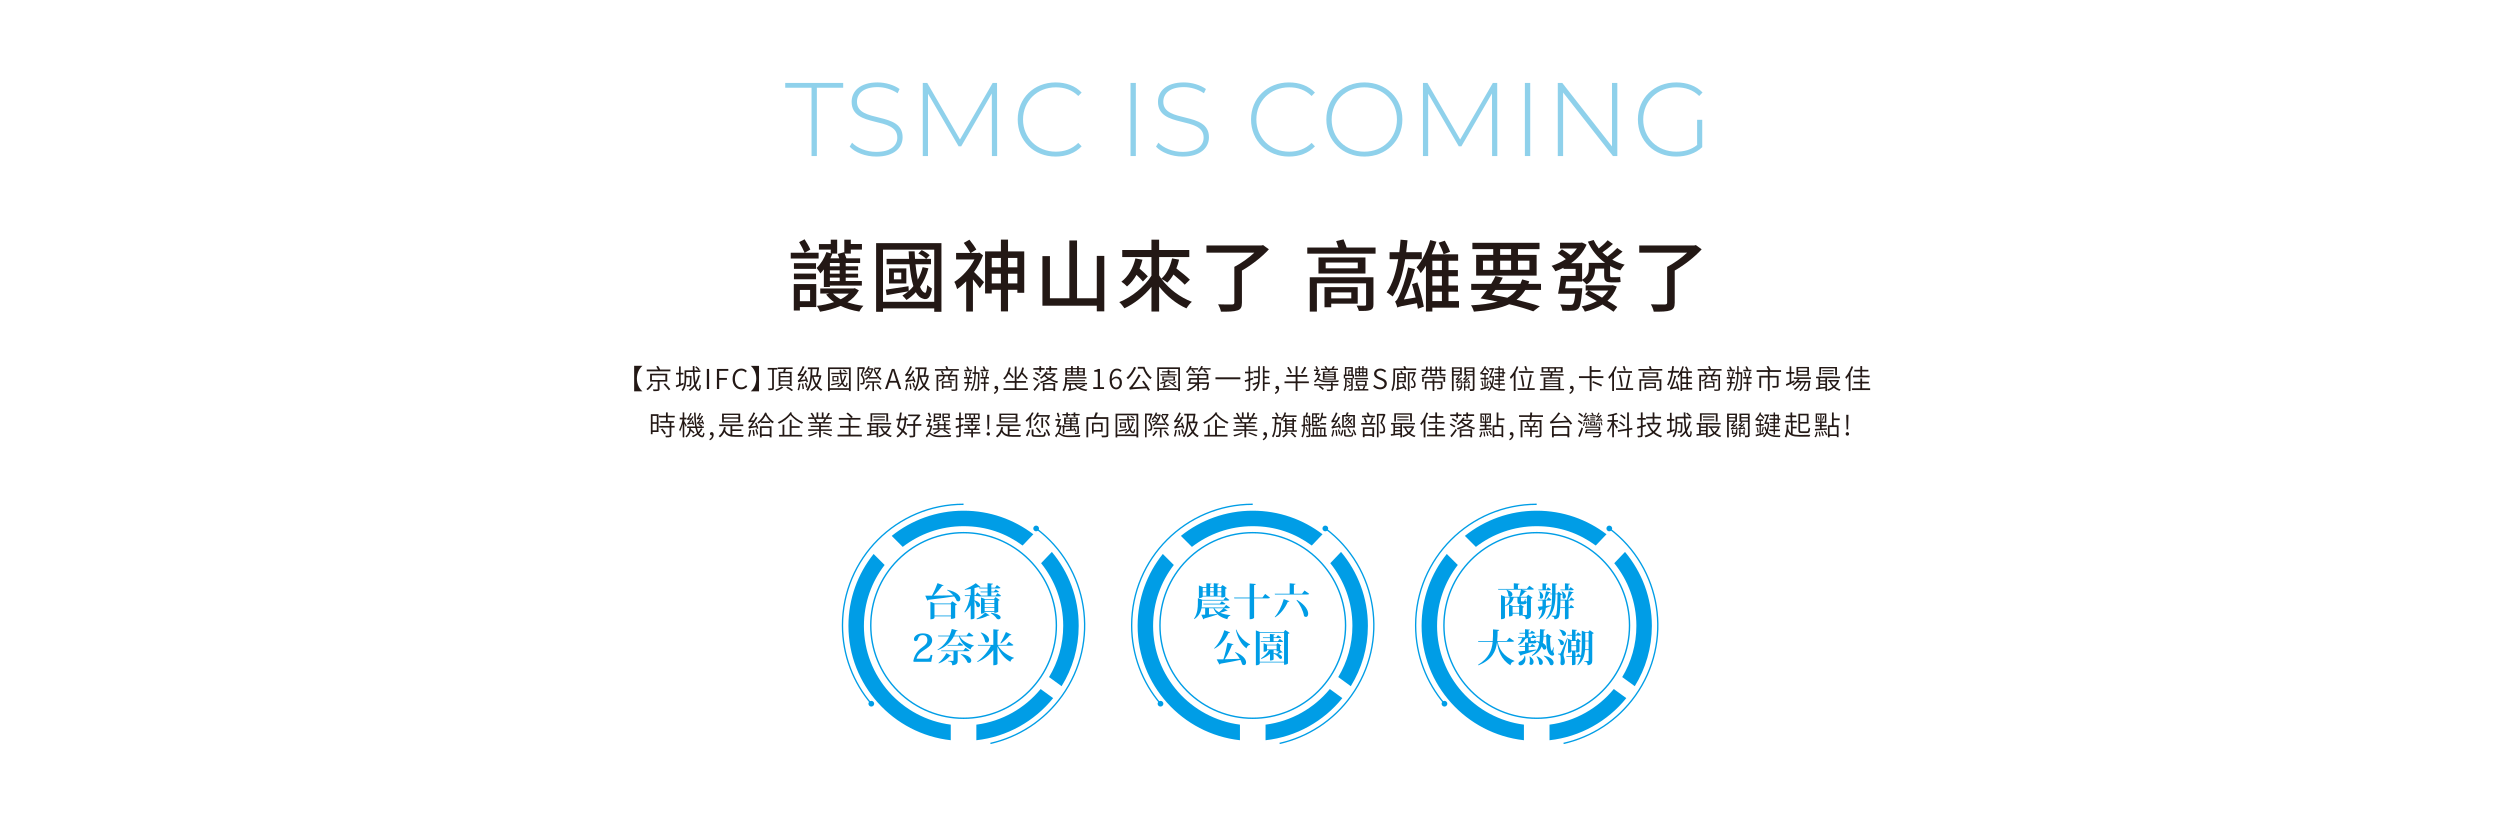 <?xml version="1.0" encoding="UTF-8"?>
<svg id="_圖層_1" data-name="圖層 1" xmlns="http://www.w3.org/2000/svg" viewBox="0 0 1914.88 622.5">
  <defs>
    <style>
      .cls-1 {
        stroke-miterlimit: 10;
        stroke-width: 1.04px;
      }

      .cls-1, .cls-2 {
        fill: none;
        stroke: #009de6;
      }

      .cls-3 {
        fill: #8fd1eb;
      }

      .cls-3, .cls-4, .cls-5 {
        stroke-width: 0px;
      }

      .cls-2 {
        stroke-miterlimit: 10;
        stroke-width: 1.09px;
      }

      .cls-4 {
        fill: #231815;
      }

      .cls-5 {
        fill: #009de6;
      }
    </style>
  </defs>
  <g>
    <path class="cls-4" d="M627.02,198.04h-21.36v-4.44h10.62c-.9-2.22-2.64-5.64-4.2-8.16l4.2-2.16c1.62,2.46,3.48,5.7,4.38,7.86l-4.26,2.46h10.62v4.44h0ZM625.22,235.18h-12.54v2.7h-4.68v-20.28h17.22v17.58h0ZM625.04,205.96h-16.92v-4.38h16.92v4.38ZM608.12,209.56h16.92v4.32h-16.92v-4.32ZM612.68,222.1v8.58h7.8v-8.58h-7.8ZM631.04,206.38c-.9,1.08-1.74,2.1-2.64,3.06-.6-1.02-2.04-3.18-2.94-4.2,3.18-2.94,6-7.44,7.56-12.18l3.3,1.02v-2.88h-9.06v-4.26h9.06v-3.36h4.92v10.68h-4.32l.6.18c-.42,1.14-.9,2.28-1.44,3.42h6.72c-.36-1.14-.78-2.34-1.2-3.36l4.98-1.32.12.3v-9.9h4.98v3.3h8.52v4.32h-8.52v3.06h-4.68c.48,1.2.96,2.52,1.26,3.6h10.56v3.6h-11.04v2.52h9.48v3.06h-9.48v2.58h9.48v3h-9.48v2.64h12.36v3.48h-24.48v1.08h-4.62v-13.44h0ZM657.86,222.4c-2.04,3.72-5.1,6.72-8.76,9.12,3.66,1.26,7.92,2.22,12.24,2.7-1.08,1.08-2.52,3.12-3.12,4.44-5.22-.84-10.14-2.28-14.4-4.38-4.8,2.16-10.2,3.6-15.72,4.5-.48-1.32-1.5-3.36-2.46-4.5,4.56-.54,9.12-1.5,13.2-2.88-2.34-1.68-4.38-3.6-6.06-5.82l2.16-.72h-6.66v-3.9h25.44l.96-.24,3.18,1.68ZM643.16,201.46h-7.5v2.52h7.5v-2.52ZM643.16,207.04h-7.5v2.58h7.5v-2.58ZM643.16,212.62h-7.5v2.64h7.5v-2.64ZM638,224.86c1.62,1.68,3.6,3.12,5.94,4.38,2.4-1.26,4.56-2.64,6.24-4.38h-12.18Z"/>
    <path class="cls-4" d="M721.1,186.22v52.62h-5.52v-2.64h-39.24v2.64h-5.28v-52.62h50.04ZM715.58,231.16v-39.9h-39.24v39.9h39.24ZM711.14,205.54c-1.44,5.46-3.66,10.2-6.42,14.22,1.02,2.58,2.34,4.2,3.9,4.5.72.24,1.26-2.22,1.62-5.94.9.9,2.58,2.1,3.54,2.64-.84,6.84-3.36,9.18-6.84,7.8-2.22-.6-4.02-2.34-5.46-4.98-2.1,2.28-4.5,4.32-7.14,6-.6-.84-2.22-2.64-3.12-3.42,1.62-.96,3.18-2.04,4.62-3.24-5.88.96-11.94,2.1-16.74,2.94l-.6-4.2c4.38-.6,10.92-1.62,17.4-2.64l.12,3.72c1.32-1.14,2.52-2.4,3.6-3.78-1.44-4.56-2.34-10.38-2.94-16.74h-17.58v-4.14h17.22c-.12-1.92-.24-3.84-.36-5.76h4.62c.06,1.92.18,3.9.3,5.76h8.46c-1.2-1.38-3.78-3.06-5.94-4.14l2.58-2.58c2.16,1.02,4.8,2.64,6.12,3.96l-2.64,2.76h3.66v4.14h-11.88c.42,4.32,1.02,8.4,1.74,11.76,1.62-2.88,2.82-6.06,3.72-9.54l4.44.9h0ZM694.22,205.6v11.52h-13.26v-11.52h13.26ZM690.32,208.78h-5.64v5.16h5.64v-5.16Z"/>
    <path class="cls-4" d="M752.96,195.58c-1.74,4.44-4.08,8.82-6.9,12.72,2.34,2.22,6.6,6.6,7.68,7.8l-3.24,4.68c-1.14-1.74-3.3-4.44-5.28-6.78v24.6h-5.16v-23.1c-2.28,2.34-4.62,4.38-6.96,5.94-.36-1.56-1.38-4.44-2.16-5.52,5.94-3.72,11.88-10.2,15.42-17.16h-14.04v-5.04h10.86c-1.08-2.16-3.18-5.34-4.98-7.68l4.32-2.46c1.92,2.34,4.2,5.52,5.28,7.56l-4.14,2.58h5.52l.9-.24,2.88,2.1h0ZM784.52,192.58v31.68h-5.28v-2.28h-7.14v16.56h-5.46v-16.56h-7.02v2.82h-5.1v-32.22h12.12v-9.06h5.46v9.06h12.42ZM759.62,197.56v7.2h7.02v-7.2h-7.02ZM766.64,217.06v-7.38h-7.02v7.38h7.02ZM772.1,197.56v7.2h7.14v-7.2h-7.14ZM779.24,217.06v-7.38h-7.14v7.38h7.14Z"/>
    <path class="cls-4" d="M845.84,196v42.48h-5.76v-4.32h-41.64v-37.98h5.76v32.28h14.88v-44.28h5.88v44.28h15.12v-32.46h5.76Z"/>
    <path class="cls-4" d="M907.46,218.08c-1.86-2.04-5.34-5.04-8.64-7.8-1.38,2.4-2.94,4.5-4.68,6.18-.96-.78-3.12-2.16-4.5-2.82,5.46,7.5,14.28,14.16,23.28,17.52-1.44,1.14-3.24,3.48-4.2,5.04-7.8-3.48-15.24-9.54-20.88-16.68v19.08h-5.88v-18.9c-5.7,7.02-13.14,12.96-20.7,16.44-.9-1.38-2.64-3.66-3.96-4.74,9.66-3.84,19.32-11.82,24.66-20.22v-14.28h-22.38v-5.4h22.38v-7.92h5.88v7.92h23.1v5.4h-23.1v13.98c.54.9,1.08,1.74,1.68,2.58,4.14-3.6,6.9-9.24,8.22-15.54l5.4.96c-.54,2.34-1.2,4.62-2.1,6.72,3.66,2.82,8.04,6.3,10.38,8.64l-3.96,3.84h0ZM875.06,198.94c-.6,2.4-1.32,4.62-2.22,6.78,2.4,2.04,4.92,4.38,6.36,5.94l-3.78,3.96c-1.08-1.38-2.94-3.24-4.92-5.1-1.98,3.54-4.44,6.54-7.26,8.88-.9-1.02-3.12-2.88-4.32-3.66,5.34-3.96,9-10.32,10.74-17.82l5.4,1.02Z"/>
    <path class="cls-4" d="M971.9,190.96c-5.28,5.82-13.26,12.06-20.64,16.26v24.66c0,3.42-.9,5.1-3.48,5.88-2.58.9-6.66,1.02-12.6.96-.24-1.62-1.32-4.14-2.22-5.64,4.68.18,9.36.18,10.74.12,1.26-.06,1.74-.36,1.74-1.44v-27.36c5.22-2.7,11.1-6.9,15.3-10.86h-36.66v-5.52h42.12l1.26-.3,4.44,3.24h0Z"/>
    <path class="cls-4" d="M1053.62,189.58v4.74h-52.32v-4.74h23.82c-.54-1.62-1.14-3.42-1.68-4.92l5.64-1.32c.78,1.92,1.74,4.32,2.34,6.24h22.2ZM1052,233.14c0,2.64-.66,3.66-2.52,4.38-1.86.66-4.62.72-8.64.66-.3-1.26-1.08-2.94-1.74-4.14,2.52.12,5.52.12,6.18.06.78,0,1.08-.24,1.08-.96v-16.14h-37.68v21.66h-5.46v-26.28h48.78v20.76h0ZM1045.88,197.2v12.3h-36v-12.3h36ZM1019.66,232.6v2.76h-5.16v-15.42h25.44v12.66h-20.28,0ZM1040,201.1h-24.6v4.44h24.6v-4.44ZM1019.66,223.96v4.62h15.36v-4.62h-15.36Z"/>
    <path class="cls-4" d="M1076.3,198.52c-1.86,11.52-4.8,21.36-9.54,28.56-.96-.78-3.36-2.46-4.68-3.18,4.5-6.18,7.2-15.12,8.88-25.38h-6.6v-5.34h7.44c.42-3.12.72-6.36.96-9.6l5.34.48c-.3,3.12-.66,6.18-1.02,9.12h11.94v5.34h-12.72,0ZM1085.66,216.28c1.98,5.94,4.08,13.5,4.92,18.6l-4.5,1.62c-.18-1.32-.48-2.7-.78-4.26-11.94,2.16-13.86,2.64-15,3.36-.24-1.02-1.08-3.48-1.74-4.74,1.14-.36,2.04-2.1,3.24-4.68,1.26-2.46,4.98-12.36,6.72-21.3l5.28,1.26c-2.1,8.04-5.22,16.5-8.46,23.22l8.94-1.5c-.84-3.48-1.86-7.08-2.76-10.2l4.14-1.38h0ZM1117.52,235.66h-20.4v2.94h-4.92v-35.1c-1.26,2.1-2.58,4.08-3.96,5.7-.6-1.08-2.22-3.36-3.24-4.38,4.44-5.16,8.22-13.08,10.5-20.94l4.74,1.26c-1.02,3.24-2.22,6.54-3.6,9.66h20.22v4.92h-7.38v7.14h7.2v4.74h-7.2v7.08h7.26v4.74h-7.26v7.2h8.04v5.04ZM1097.12,199.72v7.14h7.32v-7.14h-7.32ZM1104.44,211.6h-7.32v7.08h7.32v-7.08ZM1097.12,230.62h7.32v-7.2h-7.32v7.2ZM1106.66,184.36c1.56,2.64,3.3,6.24,4.02,8.52l-4.98,1.86c-.66-2.4-2.34-6-3.78-8.82l4.74-1.56Z"/>
    <path class="cls-4" d="M1168.28,222.1c-1.74,3-4.02,5.46-6.66,7.5,6.9,1.68,13.14,3.36,17.82,4.98l-5.04,3.9c-4.68-1.74-11.04-3.66-18.42-5.46-6.78,3.18-15.66,4.8-27.06,5.7-.42-1.62-1.32-3.66-2.22-4.86,8.16-.42,14.88-1.32,20.4-2.82-4.26-.9-8.58-1.68-13.02-2.46,1.56-1.86,3.3-4.08,4.98-6.48h-12.18v-4.68h15.3c1.26-1.98,2.4-4.08,3.24-5.94l5.64,1.2c-.78,1.56-1.68,3.18-2.64,4.74h16.14c.48-1.08.96-2.22,1.38-3.42l5.4,1.5c-.24.6-.48,1.26-.72,1.92h9.72v4.68h-12.06,0ZM1143.74,190.84h-15.96v-4.86h51.42v4.86h-16.5v4.38h14.28v15.9h-46.32v-15.9h13.08v-4.38h0ZM1135.88,206.68h7.86v-7.02h-7.86v7.02ZM1145.36,222.1c-.84,1.32-1.74,2.52-2.64,3.66,4.02.72,7.98,1.44,11.88,2.28,2.82-1.56,5.16-3.54,7.02-5.94h-16.26ZM1157.42,190.84h-8.4v4.38h8.4v-4.38ZM1149.02,206.68h8.4v-7.02h-8.4v7.02ZM1162.7,199.66v7.02h8.76v-7.02h-8.76Z"/>
    <path class="cls-4" d="M1242.8,192.76c-2.4,2.16-5.34,4.44-7.86,6.18,2.88,1.56,6.06,2.88,9.48,3.78-1.08,1.02-2.58,3.06-3.36,4.38-2.76-.84-5.4-1.98-7.8-3.36v6.78c0,1.38.18,1.8,1.02,1.8h3.72c.84,0,2.28-.06,2.94-.24.06,1.14.18,2.76.36,3.9-.66.24-1.98.3-3.18.3h-4.38c-4.2,0-5.04-1.68-5.04-5.82v-4.74h-7.02v.24c0,4.02-1.2,8.82-6.48,11.94-.66-.9-2.28-2.46-3.36-3.24v.96h-12.24c-.24,1.74-.48,3.54-.78,5.16h13.14s-.06,1.44-.18,2.16c-.72,8.22-1.38,11.82-2.88,13.38-1.14,1.14-2.4,1.5-4.26,1.62-1.62.18-4.68.12-7.92,0-.12-1.44-.78-3.42-1.68-4.74,3.18.3,6.3.36,7.5.36,1.02,0,1.62-.06,2.16-.54.78-.72,1.38-3,1.86-8.04h-13.14c.78-3.66,1.68-9.18,2.16-13.62h11.28v-5.4h-9.3v-.84c-2.04,1.02-4.14,1.92-6.18,2.64-.66-1.2-1.98-3.18-3-4.14,3.78-1.14,7.62-2.94,10.98-5.16-1.68-1.5-4.14-3.24-6.18-4.5l3.18-3c2.22,1.26,4.98,3.12,6.78,4.62,1.86-1.56,3.42-3.36,4.74-5.22h-12.96v-4.44h15.9l.9-.18,3.54,1.68c-2.58,5.88-6.84,10.56-11.88,14.16h8.46v12.66c4.44-2.46,5.1-5.58,5.1-8.4v-4.5h12.48c-5.76-4.14-10.2-9.6-13.2-16.2l4.44-1.32c1.08,2.28,2.4,4.44,3.96,6.48,2.4-1.86,5.16-4.38,6.78-6.3l4.02,2.88c-2.52,2.34-5.52,4.68-8.04,6.42,1.2,1.2,2.46,2.22,3.84,3.24,2.58-1.92,5.64-4.68,7.5-6.6l4.08,2.82h0ZM1238.42,219.58c-1.62,4.44-4.08,7.98-7.2,10.8,2.94,1.74,5.64,3.42,7.56,4.74l-2.88,3.66c-2.1-1.56-5.1-3.48-8.46-5.52-3.9,2.52-8.46,4.26-13.5,5.46-.48-1.26-1.56-3.06-2.46-4.08,4.26-.78,8.16-2.16,11.58-4.02-3.06-1.86-6.18-3.66-8.94-5.22l2.52-2.88h-2.1v-3.96h19.92l.84-.12,3.12,1.14h0ZM1217.24,222.52c3,1.62,6.48,3.48,9.84,5.46,1.86-1.62,3.48-3.42,4.8-5.46h-14.64Z"/>
    <path class="cls-4" d="M1303.4,190.96c-5.28,5.82-13.26,12.06-20.64,16.26v24.66c0,3.42-.9,5.1-3.48,5.88-2.58.9-6.66,1.02-12.6.96-.24-1.62-1.32-4.14-2.22-5.64,4.68.18,9.36.18,10.74.12,1.26-.06,1.74-.36,1.74-1.44v-27.36c5.22-2.7,11.1-6.9,15.3-10.86h-36.66v-5.52h42.12l1.26-.3,4.44,3.24Z"/>
  </g>
  <g>
    <path class="cls-3" d="M621.6,67.2h-20.16v-3.68h44.4v3.68h-20.16v52.32h-4.08v-52.32h0Z"/>
    <path class="cls-3" d="M650.8,112.33l1.84-3.04c3.84,4,10.96,7.04,18.48,7.04,11.2,0,16.16-4.88,16.16-10.96,0-16.8-34.96-6.72-34.96-27.36,0-7.92,6.08-14.88,19.84-14.88,6.16,0,12.56,1.92,16.88,5.04l-1.52,3.28c-4.64-3.2-10.32-4.72-15.36-4.72-10.88,0-15.76,5.04-15.76,11.2,0,16.8,34.96,6.88,34.96,27.2,0,7.92-6.32,14.8-20.16,14.8-8.32,0-16.32-3.12-20.4-7.6h0Z"/>
    <path class="cls-3" d="M759.76,119.53l-.08-47.92-23.44,40.48h-2l-23.44-40.32v47.76h-4v-56h3.44l25.04,43.28,25.04-43.28h3.36l.08,56h-4,0Z"/>
    <path class="cls-3" d="M779.52,91.53c0-16.32,12.4-28.4,29.04-28.4,7.92,0,15.04,2.56,19.92,7.76l-2.56,2.64c-4.8-4.72-10.64-6.64-17.2-6.64-14.32,0-25.12,10.56-25.12,24.64s10.8,24.64,25.12,24.64c6.56,0,12.4-2,17.2-6.72l2.56,2.64c-4.88,5.2-12,7.84-19.92,7.84-16.64,0-29.04-12.08-29.04-28.4Z"/>
    <path class="cls-3" d="M865.92,63.52h4.08v56h-4.08v-56Z"/>
    <path class="cls-3" d="M885.44,112.33l1.84-3.04c3.84,4,10.96,7.04,18.48,7.04,11.2,0,16.16-4.88,16.16-10.96,0-16.8-34.96-6.72-34.96-27.36,0-7.92,6.08-14.88,19.84-14.88,6.16,0,12.56,1.92,16.88,5.04l-1.52,3.28c-4.64-3.2-10.32-4.72-15.36-4.72-10.88,0-15.76,5.04-15.76,11.2,0,16.8,34.96,6.88,34.96,27.2,0,7.92-6.32,14.8-20.16,14.8-8.32,0-16.32-3.12-20.4-7.6h0Z"/>
    <path class="cls-3" d="M958.23,91.53c0-16.32,12.4-28.4,29.04-28.4,7.92,0,15.04,2.56,19.92,7.76l-2.56,2.64c-4.8-4.72-10.64-6.64-17.2-6.64-14.32,0-25.12,10.56-25.12,24.64s10.8,24.64,25.12,24.64c6.56,0,12.4-2,17.2-6.72l2.56,2.64c-4.88,5.2-12,7.84-19.92,7.84-16.64,0-29.04-12.08-29.04-28.4Z"/>
    <path class="cls-3" d="M1015.91,91.53c0-16.24,12.4-28.4,29.12-28.4s29.12,12.08,29.12,28.4-12.48,28.4-29.12,28.4-29.12-12.16-29.12-28.4h0ZM1069.99,91.53c0-14.16-10.72-24.64-24.96-24.64s-25.04,10.48-25.04,24.64,10.72,24.64,25.04,24.64,24.96-10.48,24.96-24.64Z"/>
    <path class="cls-3" d="M1142.87,119.53l-.08-47.92-23.44,40.48h-2l-23.44-40.32v47.76h-4v-56h3.44l25.04,43.28,25.04-43.28h3.36l.08,56h-4Z"/>
    <path class="cls-3" d="M1167.99,63.52h4.08v56h-4.08v-56Z"/>
    <path class="cls-3" d="M1238.79,63.52v56h-3.36l-38.16-48.64v48.64h-4.08v-56h3.44l38.08,48.64v-48.64h4.08Z"/>
    <path class="cls-3" d="M1299.91,91.77h3.92v20.96c-5.04,4.8-12.32,7.2-20,7.2-16.88,0-29.28-12.08-29.28-28.4s12.4-28.4,29.36-28.4c8.08,0,15.2,2.56,20.16,7.68l-2.56,2.72c-4.88-4.8-10.72-6.64-17.52-6.64-14.56,0-25.36,10.56-25.36,24.64s10.8,24.64,25.36,24.64c5.92,0,11.36-1.44,15.92-5.12v-19.28h0Z"/>
  </g>
  <g>
    <path class="cls-4" d="M491.99,280.21v.1c-2.29,1.93-4.16,5.42-4.16,9.66s1.87,7.73,4.16,9.66v.1h-6.26v-19.53h6.26Z"/>
    <path class="cls-4" d="M500.33,294.16c-1.07,1.62-2.71,3.49-4.2,4.7-.27-.25-.76-.65-1.03-.88,1.43-1.13,3.04-2.88,3.86-4.3l1.36.48h.01ZM513.52,283.07v1.36h-18.16v-1.36h8.67c-.38-.76-.88-1.64-1.36-2.37l1.32-.42c.57.84,1.28,1.99,1.66,2.79h7.87,0ZM505.18,292.29v5.59c0,.88-.19,1.26-.88,1.49-.69.21-1.87.23-3.74.21-.08-.4-.27-.92-.48-1.32,1.49.04,2.79.02,3.19.02.38-.02.46-.1.46-.42v-5.56h-5.79v-6.03h13.14v6.03h-5.9ZM499.32,291.05h10.31v-3.55h-10.31v3.55ZM509.47,293.65c1.39,1.36,3.15,3.28,3.99,4.45l-1.2.84c-.8-1.2-2.5-3.17-3.93-4.6l1.13-.69h0Z"/>
    <path class="cls-4" d="M523.75,294.41c-1.99.8-4.09,1.62-5.73,2.27l-.46-1.39c.71-.23,1.57-.52,2.52-.88v-7.58h-2.27v-1.3h2.27v-4.87h1.3v4.87h2.08v1.3h-2.08v7.12l2.12-.8.25,1.26ZM536.09,287.56c-.71,2.75-1.68,5.1-2.96,7.1.52,2.12,1.18,3.34,1.95,3.34.42,0,.63-1.03.71-3.51.27.29.71.59,1.05.71-.21,3.13-.63,4.12-1.93,4.12-1.2,0-2.1-1.22-2.75-3.3-1.03,1.34-2.23,2.48-3.61,3.42-.21-.25-.69-.78-1.01-.97,1.68-1.05,3.07-2.41,4.2-4.05-.52-2.5-.86-5.79-1.01-9.47h-5.08v2.94h4.07s0,.4-.02.59c-.06,4.83-.15,6.49-.55,6.99-.25.36-.55.5-1.05.55-.4.04-1.15.04-1.91,0-.04-.38-.13-.88-.32-1.2.76.06,1.43.06,1.7.06s.42-.02.52-.21c.23-.32.31-1.68.38-5.59h-2.83v1.01c0,2.94-.34,6.89-2.58,9.49-.21-.25-.73-.69-1.03-.88,2.1-2.44,2.31-5.9,2.31-8.61v-6.42h6.34c-.04-1.07-.06-2.16-.06-3.28h1.32c0,1.13,0,2.23.02,3.28h4.54v1.28h-4.49c.13,3.04.38,5.73.73,7.85.86-1.62,1.55-3.44,2.04-5.46l1.3.21h.01ZM534.98,283.64c-.5-.67-1.6-1.7-2.52-2.44l.92-.61c.94.65,2.06,1.64,2.58,2.33l-.99.71h.01Z"/>
    <path class="cls-4" d="M541.41,282.59h1.74v15.37h-1.74v-15.37Z"/>
    <path class="cls-4" d="M549.12,282.59h8.73v1.47h-6.99v5.42h5.92v1.47h-5.92v7.01h-1.74v-15.37Z"/>
    <path class="cls-4" d="M561.13,290.27c0-4.93,2.86-7.96,6.74-7.96,1.87,0,3.3.9,4.18,1.87l-.97,1.13c-.8-.88-1.85-1.47-3.19-1.47-3,0-4.98,2.44-4.98,6.38s1.89,6.47,4.91,6.47c1.49,0,2.62-.63,3.63-1.76l.97,1.09c-1.2,1.41-2.69,2.2-4.68,2.2-3.8,0-6.61-2.98-6.61-7.96h0Z"/>
    <path class="cls-4" d="M581.37,299.74h-6.26v-.1c2.29-1.93,4.16-5.42,4.16-9.66s-1.87-7.73-4.16-9.66v-.1h6.26v19.53h0Z"/>
    <path class="cls-4" d="M592.77,283.11v13.94c0,.9-.23,1.3-.82,1.53s-1.62.27-3.25.25c-.06-.38-.25-.97-.46-1.36,1.24.04,2.39.02,2.71.02.34-.02.46-.13.46-.44v-13.94h-3.42v-1.3h7.41v1.3h-2.63ZM599.95,296.78c-1.34,1.07-3.49,2.12-5.31,2.73-.19-.27-.63-.71-.88-.99,1.78-.57,3.93-1.6,4.96-2.5l1.24.76h-.01ZM599.91,284.77c.19-.65.38-1.43.52-2.12h-4.7v-1.24h11.38v1.24h-5.1c-.23.73-.46,1.47-.69,2.12h5.02v10.81h-9.91v-10.81h3.49-.01ZM604.99,285.88h-7.24v2.14h7.24v-2.14ZM604.99,289.05h-7.24v2.16h7.24v-2.16ZM604.99,292.29h-7.24v2.18h7.24v-2.18ZM603.25,296.11c1.43.69,3.25,1.83,4.22,2.62l-1.11.84c-.88-.78-2.69-1.95-4.16-2.71l1.05-.76h0Z"/>
    <path class="cls-4" d="M610.92,286.83c.36-.08.71-.52,1.18-1.15.44-.61,1.93-3.04,2.79-5.31l1.32.55c-.94,2.02-2.1,4.09-3.3,5.67l2.33-.21c.57-.9,1.11-1.87,1.6-2.83l1.24.71c-1.41,2.46-3.07,4.93-4.79,6.87l3.84-.55c-.25-.69-.52-1.39-.82-2.02l1.03-.34c.69,1.39,1.36,3.19,1.57,4.26l-1.11.44c-.06-.36-.19-.8-.34-1.26-4.91.78-5.56.92-5.96,1.15-.08-.29-.29-.97-.44-1.32.42-.11.9-.61,1.53-1.39.34-.38,1.05-1.3,1.83-2.5-2.31.29-2.77.4-3.07.52-.06-.29-.27-.97-.44-1.3h0ZM613.12,293.99c-.25,1.78-.67,3.76-1.09,5.06-.25-.15-.84-.34-1.11-.42.48-1.28.82-3.17,1.03-4.85l1.18.21h-.01ZM615.24,293.69c.23,1.34.48,3.04.55,4.18l-1.09.25c-.06-1.13-.27-2.88-.52-4.22l1.07-.21h0ZM617.47,293.21c.44,1.09.88,2.48,1.09,3.38l-1.07.38c-.17-.92-.61-2.37-1.01-3.46l.99-.29h0ZM629.16,287.67c-.57,3.04-1.64,5.56-3.02,7.56,1.03,1.32,2.29,2.37,3.78,3.04-.31.25-.73.8-.97,1.18-1.43-.73-2.65-1.81-3.65-3.11-1.15,1.34-2.46,2.41-3.84,3.19-.19-.31-.59-.8-.9-1.05,1.43-.73,2.79-1.87,3.95-3.32-1.11-1.85-1.93-4.03-2.52-6.47-.38,4.45-1.2,7.94-3.21,10.71-.23-.23-.88-.69-1.22-.88,2.83-3.44,3.25-8.86,3.34-15.77h-2.12v-1.32h7.47l.23-.08.97.17c-.23,1.7-.61,4.01-.97,5.9h1.57l.25-.06.86.31h0ZM622.26,282.76c-.04,1.66-.08,3.21-.17,4.66h3.04c.29-1.45.61-3.28.8-4.66h-3.67ZM623.2,288.68c.48,1.95,1.18,3.78,2.12,5.33.99-1.53,1.76-3.32,2.29-5.33h-4.41Z"/>
    <path class="cls-4" d="M651.61,281.39v18.2h-1.39v-.99h-14.66v.99h-1.32v-18.2h17.37ZM650.23,297.33v-14.66h-14.66v14.66h14.66ZM643.01,294.01c-2.2.44-4.47.9-6.19,1.24l-.23-1.07c1.64-.27,3.99-.71,6.38-1.15l.04.99h0ZM648.17,287.9c-.52,1.99-1.32,3.74-2.35,5.21.48,1.22,1.09,1.99,1.85,2.1.32.04.55-.84.67-2.2.23.21.67.5.92.61-.27,2.25-.9,3.07-1.95,2.71-.97-.19-1.72-.97-2.31-2.16-.84.99-1.81,1.83-2.88,2.52-.17-.23-.59-.67-.84-.88,1.26-.73,2.35-1.68,3.23-2.83-.57-1.7-.94-3.91-1.18-6.34h-6.55v-1.07h6.45c-.06-.76-.13-1.53-.17-2.33h1.22c.04.78.08,1.57.15,2.33h4.68v1.07h-4.6c.19,1.93.46,3.7.86,5.12.71-1.2,1.28-2.56,1.66-4.07l1.13.23v-.02ZM642.23,288.03v4.07h-4.66v-4.07h4.66ZM641.18,288.93h-2.6v2.25h2.6v-2.25ZM647.86,285.21c-.48-.46-1.47-1.11-2.31-1.49l.67-.69c.82.36,1.81.92,2.31,1.43l-.67.76h0Z"/>
    <path class="cls-4" d="M662.58,281.73c-.61,1.7-1.36,3.76-2.06,5.46,1.51,1.74,1.87,3.28,1.87,4.58,0,1.07-.23,1.99-.78,2.37-.27.23-.65.34-1.03.4-.42.04-.94.04-1.39.02-.02-.34-.15-.86-.38-1.22.5.04.92.06,1.26.02.25,0,.48-.06.65-.19.34-.23.44-.86.44-1.49,0-1.18-.38-2.65-1.91-4.35.63-1.53,1.26-3.36,1.72-4.79h-2.92v16.94h-1.24v-18.22h4.68l.19-.06.88.52h.02ZM665.52,289.08c-.69.78-1.49,1.43-2.27,1.93-.17-.27-.5-.67-.76-.88,1.36-.8,2.67-2.16,3.7-3.86-.5-.57-1.24-1.22-1.95-1.76-.48.69-1.01,1.3-1.53,1.83-.21-.19-.69-.57-.97-.73,1.45-1.24,2.62-3.13,3.3-5.17l1.13.25c-.17.46-.34.9-.55,1.36h2.35l.21-.04.71.27c-.59,2.69-1.76,4.89-3.17,6.55h6.34v1.18h-6.55v-.92h0ZM665.37,287.44c-1.13.19-2.12.36-3.13.5l-.17-1.01c.92-.08,1.97-.21,3.25-.38l.04.88h.01ZM666.36,294.74c-.82,1.34-2.02,2.88-2.94,3.88-.27-.21-.8-.59-1.13-.76.99-.94,2.08-2.33,2.81-3.55l1.26.42h0ZM669.46,293.23v6.3h-1.3v-6.3h-4.72v-1.18h10.73v1.18h-4.71ZM665.1,283.07c-.11.21-.21.42-.34.61.65.5,1.41,1.09,1.93,1.64.34-.73.63-1.47.84-2.25h-2.44.01ZM674.9,281.96c-.65,1.72-1.74,3.57-2.86,4.79.92,1.43,2.02,2.6,3.21,3.36-.27.21-.65.67-.84.99-2.39-1.66-4.35-4.91-5.4-8.4l.78-.21v-.92h4.05l.23-.08.82.48h.01ZM670.14,282.59c.36,1.09.78,2.14,1.32,3.13.71-.88,1.36-2.06,1.81-3.13h-3.13ZM672.17,294.2c1.07,1.13,2.44,2.65,3.11,3.59l-1.07.71c-.65-.92-1.99-2.52-3.04-3.7l1.01-.61h-.01Z"/>
    <path class="cls-4" d="M686.94,293.11h-5.73l-1.57,4.85h-1.74l5.25-15.37h1.91l5.27,15.37h-1.85l-1.53-4.85h-.01ZM686.5,291.74l-.8-2.5c-.59-1.74-1.07-3.4-1.6-5.21h-.08c-.5,1.83-1.01,3.46-1.57,5.21l-.8,2.5h4.85Z"/>
    <path class="cls-4" d="M693.26,286.83c.36-.08.71-.52,1.18-1.15.44-.61,1.93-3.04,2.79-5.31l1.32.55c-.94,2.02-2.1,4.09-3.3,5.67l2.33-.21c.57-.9,1.11-1.87,1.6-2.83l1.24.71c-1.41,2.46-3.07,4.93-4.79,6.87l3.84-.55c-.25-.69-.52-1.39-.82-2.02l1.03-.34c.69,1.39,1.36,3.19,1.57,4.26l-1.11.44c-.06-.36-.19-.8-.34-1.26-4.91.78-5.56.92-5.96,1.15-.08-.29-.29-.97-.44-1.32.42-.11.9-.61,1.53-1.39.34-.38,1.05-1.3,1.83-2.5-2.31.29-2.77.4-3.07.52-.06-.29-.27-.97-.44-1.3h0ZM695.46,293.99c-.25,1.78-.67,3.76-1.09,5.06-.25-.15-.84-.34-1.11-.42.48-1.28.82-3.17,1.03-4.85l1.18.21h-.01ZM697.58,293.69c.23,1.34.48,3.04.55,4.18l-1.09.25c-.06-1.13-.27-2.88-.52-4.22l1.07-.21h0ZM699.81,293.21c.44,1.09.88,2.48,1.09,3.38l-1.07.38c-.17-.92-.61-2.37-1.01-3.46l.99-.29h0ZM711.51,287.67c-.57,3.04-1.64,5.56-3.02,7.56,1.03,1.32,2.29,2.37,3.78,3.04-.31.25-.73.8-.97,1.18-1.43-.73-2.65-1.81-3.65-3.11-1.15,1.34-2.46,2.41-3.84,3.19-.19-.31-.59-.8-.9-1.05,1.43-.73,2.79-1.87,3.95-3.32-1.11-1.85-1.93-4.03-2.52-6.47-.38,4.45-1.2,7.94-3.21,10.71-.23-.23-.88-.69-1.22-.88,2.83-3.44,3.25-8.86,3.34-15.77h-2.12v-1.32h7.47l.23-.08.97.17c-.23,1.7-.61,4.01-.97,5.9h1.57l.25-.06.86.31h0ZM704.6,282.76c-.04,1.66-.08,3.21-.17,4.66h3.04c.29-1.45.61-3.28.8-4.66h-3.67ZM705.54,288.68c.48,1.95,1.18,3.78,2.12,5.33.99-1.53,1.76-3.32,2.29-5.33h-4.41Z"/>
    <path class="cls-4" d="M734.42,282.71v1.22h-18.29v-1.22h8.76c-.21-.65-.5-1.43-.78-2.04l1.28-.36c.34.76.71,1.7.94,2.39h8.09ZM733.24,297.89c0,.8-.21,1.13-.8,1.32-.61.19-1.64.19-3.44.19-.06-.31-.25-.76-.44-1.07,1.34.04,2.58.02,2.9,0,.36-.02.48-.11.48-.44v-9.66h-4.43v1.49c0,.5.06.65.42.65h2.04c.31,0,.84-.02,1.13-.08.02.34.06.71.1,1.03-.25.08-.76.11-1.2.11h-2.33c-1.2,0-1.43-.52-1.43-1.72v-1.47h-2.52c-.34,2.25-1.34,3.4-4.26,4.03-.11-.29-.42-.73-.67-.97,2.52-.46,3.38-1.34,3.65-3.07h-3.74v11.27h-1.34v-12.45h9.68c.59-.86,1.28-2.06,1.64-2.92l1.41.34c-.52.88-1.13,1.83-1.68,2.58h4.83v10.83h0ZM721.8,284.04c.46.73,1.07,1.74,1.34,2.35l-1.2.5c-.27-.61-.86-1.66-1.32-2.44l1.18-.42h0ZM722.64,296.84v.99h-1.22v-5.69h7.58v4.7h-6.36ZM722.64,293.21v2.56h5.19v-2.56h-5.19Z"/>
    <path class="cls-4" d="M742.19,293.76c-.13,1.95-.69,4.24-2.65,5.84-.15-.25-.55-.69-.84-.92,1.72-1.26,2.14-3.25,2.25-4.91h-2.27v-1.2h2.29v-2.65h-2.58v-1.18h3.51c.36-1.13.78-2.81.97-3.99l1.13.27c-.31,1.2-.71,2.62-1.09,3.72h1.83v1.18h-2.5v2.65h2.18v1.2h-2.23,0ZM744.6,284.43h-6.03v-1.2h2.56c-.29-.71-.67-1.55-1.03-2.23l1.15-.36c.44.82.97,1.83,1.22,2.58h2.12v1.2h.01ZM739.8,288.51c-.02-.9-.27-2.29-.63-3.36l.99-.25c.38,1.05.67,2.46.71,3.36l-1.07.25ZM750.27,285.84c-.13,9.05-.23,11.88-.71,12.66-.29.46-.61.61-1.09.67-.42.04-1.03.04-1.66,0-.02-.36-.15-.86-.34-1.2.65.06,1.24.06,1.49.06.25.02.4-.04.55-.31.31-.55.46-3.28.59-11.3h-1.64c-.21,5.54-.88,9.89-3.09,13.16-.19-.21-.69-.69-.94-.88,2.08-2.83,2.73-7.08,2.92-12.28h-1.39v-1.26h1.39c.04-1.53.04-3.11.04-4.75h1.15c0,1.66-.02,3.23-.06,4.75h2.79v.67h0ZM754.89,289.94v2.92h2.39v1.18h-2.39v5.48h-1.28v-5.48h-2.33v-1.18h2.33v-2.92h-2.67v-1.18h3.67c.38-1.15.8-2.9.99-4.09l1.15.29c-.34,1.24-.73,2.71-1.09,3.8h1.81v1.18h-2.58,0ZM757.24,284.39h-6.21v-1.2h2.69c-.27-.73-.65-1.64-1.05-2.35l1.15-.34c.44.82.97,1.91,1.24,2.69h2.18v1.2ZM752.37,288.57c-.04-.94-.34-2.39-.71-3.51l.99-.23c.42,1.07.73,2.54.8,3.46l-1.07.27h0Z"/>
    <path class="cls-4" d="M761.24,300.83c1.24-.59,2.02-1.57,2.04-2.86-.08.02-.17.02-.25.02-.69,0-1.3-.44-1.3-1.26s.63-1.24,1.32-1.24c.94,0,1.53.8,1.53,2.12,0,1.93-1.15,3.44-2.9,4.22l-.44-1.01h0Z"/>
    <path class="cls-4" d="M775.6,289.75c-.65-.86-1.89-2.23-2.98-3.36-.84,1.78-1.89,3.25-3.17,4.41-.23-.27-.78-.76-1.07-.99,2.23-1.85,3.65-4.81,4.37-8.42l1.39.23c-.25,1.26-.59,2.44-1.01,3.53,1.24,1.15,2.69,2.67,3.44,3.61l-.97.99h0ZM787.36,297.39v1.34h-18.69v-1.34h8.57v-4.2h-7.08v-1.32h7.08v-11.17h1.41v8.59c2.2-1.72,3.61-4.49,4.33-7.83l1.34.23c-.27,1.32-.65,2.52-1.11,3.65,1.45,1.41,3.21,3.21,4.09,4.35l-.99.99c-.8-1.07-2.29-2.73-3.7-4.14-.78,1.51-1.74,2.77-2.92,3.78-.23-.23-.73-.73-1.05-.99v2.54h7.29v1.32h-7.29v4.2h8.72Z"/>
    <path class="cls-4" d="M794.69,291.91c-.8-.55-2.37-1.49-3.57-2.12l.8-.94c1.18.61,2.77,1.45,3.61,1.99l-.84,1.07h0ZM796.1,283.2h-4.6v-1.26h4.6v-1.51h1.36v1.51h2.67v1.26h-2.67v1.85h-1.36v-1.85ZM791.54,298.4c1.15-1.28,2.86-3.44,4.16-5.38l.86.99c-1.18,1.78-2.71,3.91-3.99,5.44l-1.03-1.05h0ZM793.37,284.83c1.11.65,2.69,1.57,3.55,2.08l-.82,1.05c-.82-.5-2.44-1.51-3.57-2.2l.84-.92h0ZM808.76,286.41c-.92,1.47-2.29,2.75-3.86,3.82,1.74.88,3.74,1.6,5.61,2.02-.29.29-.67.82-.86,1.2-1.99-.55-4.07-1.41-5.94-2.48-2.04,1.15-4.3,2.02-6.45,2.56-.15-.36-.46-.86-.69-1.13,1.95-.44,4.07-1.18,5.94-2.16-.99-.67-1.89-1.41-2.62-2.16-.71.73-1.55,1.47-2.46,2.14-.23-.29-.67-.67-.99-.84,2.18-1.49,3.86-3.46,4.77-5.04l1.36.25c-.25.44-.57.86-.88,1.32h5.94l.23-.06.9.57h0ZM798.74,293.36h9.51v6.19h-1.39v-.9h-6.78v.9h-1.34v-6.19h0ZM800.08,294.49v3.02h6.78v-3.02h-6.78ZM800.63,287.21c.82.84,1.85,1.64,3.04,2.35,1.2-.76,2.25-1.6,3.02-2.54h-5.9l-.17.19h.01ZM803.76,283.18h-2.52v-1.26h2.52v-1.49h1.36v1.49h4.64v1.26h-4.64v1.87h-1.36v-1.87Z"/>
    <path class="cls-4" d="M820.33,294.41v3.44l4.16-.9c-.02.31-.02.8.02,1.05-4.96,1.22-5.59,1.39-5.94,1.62-.04-.34-.31-.88-.5-1.18.36-.15.92-.48.92-1.34v-2.69h-2.06c-.25,1.81-.82,3.7-1.97,5.21-.27-.23-.84-.59-1.18-.73,1.74-2.2,2.02-5.23,2.02-7.37v-2.67h16.36v1.07h-15.01v1.2h13.98v.99h-13.98c-.02.4-.04.8-.08,1.22h15.58v1.09h-8.38c.48.73,1.2,1.39,2.02,1.91,1.34-.48,3.04-1.32,4.07-1.89l1.01.84c-1.22.61-2.75,1.22-4.03,1.66,1.51.73,3.38,1.2,5.54,1.41-.29.29-.63.8-.8,1.2-4.43-.55-7.56-2.27-9.13-5.12h-2.6l-.02-.02ZM830.95,287.75h-14.95v-5.84h4.37v-1.51h1.36v1.51h3.25v-1.51h1.36v1.51h4.6v5.84h.01ZM817.31,284.35h3.07v-1.47h-3.07v1.47ZM817.31,286.77h3.07v-1.47h-3.07v1.47ZM821.74,282.88v1.47h3.25v-1.47h-3.25ZM821.74,285.3v1.47h3.25v-1.47h-3.25ZM829.61,282.88h-3.25v1.47h3.25v-1.47ZM829.61,285.3h-3.25v1.47h3.25v-1.47Z"/>
    <path class="cls-4" d="M837.38,296.53h3.44v-11.78h-2.71v-1.11c1.32-.23,2.31-.57,3.11-1.05h1.3v13.94h3.13v1.43h-8.27v-1.43h0Z"/>
    <path class="cls-4" d="M858.09,284.92c-.63-.73-1.55-1.18-2.48-1.18-2.16,0-3.99,1.66-4.07,6.57.97-1.15,2.31-1.87,3.55-1.87,2.6,0,4.24,1.62,4.24,4.83,0,2.94-1.99,4.96-4.33,4.96-2.96,0-5.08-2.56-5.08-7.58,0-6.07,2.69-8.34,5.63-8.34,1.53,0,2.67.65,3.51,1.53l-.97,1.07h0ZM857.69,293.27c0-2.14-.9-3.55-2.88-3.55-.99,0-2.18.57-3.23,2.04.21,3.25,1.39,5.1,3.42,5.1,1.53,0,2.69-1.47,2.69-3.59Z"/>
    <path class="cls-4" d="M870.18,281.54c-1.49,3.44-3.8,6.76-6.13,8.9-.27-.29-.86-.86-1.24-1.11,2.37-1.97,4.58-5.06,5.88-8.27l1.49.48ZM876.1,291.62c1.7,2.23,3.72,5.17,4.72,7.01l-1.39.73c-.29-.57-.69-1.24-1.13-1.97-11.04.73-12.16.8-12.89,1.07-.08-.29-.34-1.07-.55-1.47.5-.13,1.13-.84,1.95-1.85.84-.94,3.55-4.75,5.33-8.34l1.51.65c-1.85,3.34-4.03,6.7-6.24,9.22l10.06-.55c-.88-1.34-1.85-2.77-2.71-3.95l1.32-.57.02.02ZM876.57,280.95c1.03,3.42,3.15,6.61,5.61,8.21-.34.29-.84.9-1.09,1.3-2.37-1.76-4.43-4.83-5.56-8.08h-4.03v-1.43h5.08,0Z"/>
    <path class="cls-4" d="M903.8,281.35v18.2h-1.36v-.9h-14.68v.9h-1.32v-18.2h17.36ZM902.44,297.37v-14.74h-14.68v14.74h14.68ZM895.76,294.72c-.02.29,0,.71.02.92-3.93,1.11-4.47,1.26-4.77,1.47-.08-.27-.25-.69-.42-.92.29-.13.82-.36.82-1.11v-1.7c-.78.29-1.6.57-2.33.76-.15-.19-.5-.63-.76-.84,1.7-.4,3.61-1.03,4.96-1.78h-3.04v-3.15h9.78v3.15h-5.14c-.63.5-1.45.97-2.33,1.36v2.65l3.21-.8h0ZM901.3,286.6v.94h-12.45v-.94h5.54v-1.36h-4.28v-.92h4.28v-1.22h1.3v1.22h4.47v.92h-4.47v1.36h5.61ZM891.43,290.71h7.33v-1.55h-7.33v1.55ZM901.2,292.58c-.73.52-1.66,1.01-2.46,1.41.99.67,1.91,1.34,2.54,1.87l-.94.67c-1.22-1.11-3.74-2.83-5.75-4.01l.86-.52c.78.44,1.66.94,2.48,1.49.84-.46,1.78-1.03,2.35-1.47l.92.57h0Z"/>
    <path class="cls-4" d="M911.49,283.11c-.65,1.05-1.39,1.99-2.14,2.71-.21-.23-.69-.69-1.01-.92,1.3-1.15,2.48-2.86,3.17-4.62l1.26.34c-.19.46-.38.9-.63,1.36h5.56v1.13h-4.14c.69.61,1.53,1.43,1.95,1.97l-.92.78c-.42-.59-1.3-1.51-2.02-2.16l.8-.59h-1.89.01ZM926.12,292.85s-.02.42-.04.61c-.29,2.94-.61,4.22-1.13,4.7-.34.36-.71.46-1.28.48-.52.04-1.55.04-2.62-.02-.02-.42-.17-.92-.4-1.3,1.07.13,2.06.13,2.44.13.36,0,.59-.02.76-.19.31-.29.55-1.15.78-3.19h-6.24v5.48h-1.36v-5c-1.85,2.16-4.64,4.03-7.2,5.04-.19-.36-.59-.84-.9-1.11,2.5-.84,5.23-2.52,6.95-4.41h-5.71c.25-1.22.57-3.02.73-4.49h6.13v-2.06h-6.89v-1.2h15.37v4.47h-7.12v2.06h7.75-.02ZM912.04,290.8c-.11.69-.21,1.43-.32,2.06h5.29v-2.06h-4.98.01ZM927.28,281.98v1.13h-7.18c-.46.73-1.03,1.39-1.57,1.89-.23-.21-.73-.63-1.07-.82,1.15-.94,2.12-2.39,2.62-3.88l1.3.29c-.17.48-.36.92-.59,1.39h6.49ZM918.38,289.58h5.75v-2.06h-5.75v2.06ZM923.84,285.93c-.48-.57-1.41-1.45-2.16-2.08l.9-.73c.76.59,1.7,1.45,2.18,1.99l-.92.82h0Z"/>
    <path class="cls-4" d="M950.04,289.01v1.51h-19.06v-1.51h19.06Z"/>
    <path class="cls-4" d="M957.59,291.36v6.51c0,.8-.17,1.2-.67,1.43-.46.21-1.26.25-2.56.23-.06-.31-.23-.9-.42-1.28.94.04,1.74.04,1.99.02.27,0,.38-.08.38-.4v-6.09c-.94.31-1.83.61-2.6.86l-.38-1.34c.82-.23,1.85-.55,2.98-.9v-4.43h-2.69v-1.28h2.69v-4.26h1.28v4.26h2.35v1.28h-2.35v4.01c.71-.23,1.45-.46,2.16-.71l.19,1.3-2.35.8h0ZM963.7,280.42h1.28v8.8c0,4.16-.46,7.79-4.3,10.33-.21-.25-.67-.71-.99-.94,2.06-1.32,3.07-2.96,3.57-4.83-1.22.46-2.46.88-3.51,1.26l-.55-1.22c1.15-.29,2.71-.8,4.3-1.32.13-.9.17-1.87.19-2.86h-3.34v-1.26h3.34v-3.11h-3.49v-1.28h3.49v-3.57h0ZM972.7,294.2h-4.09v5.31h-1.32v-19.09h1.32v3.57h3.74v1.28h-3.74v3.11h3.53v1.26h-3.53v3.3h4.09v1.26h0Z"/>
    <path class="cls-4" d="M976.44,300.83c1.24-.59,2.02-1.57,2.04-2.86-.08.02-.17.02-.25.02-.69,0-1.3-.44-1.3-1.26s.63-1.24,1.32-1.24c.94,0,1.53.8,1.53,2.12,0,1.93-1.15,3.44-2.9,4.22l-.44-1.01h0Z"/>
    <path class="cls-4" d="M1002.52,293.51h-8.67v6h-1.45v-6h-8.52v-1.39h8.52v-3.53h-7.14v-1.36h7.14v-6.8h1.45v6.8h7.43v1.36h-7.43v3.53h8.67v1.39ZM988.35,286.24c-.42-1.26-1.47-3.25-2.46-4.72l1.24-.52c1.03,1.47,2.1,3.42,2.54,4.66l-1.32.59h0ZM1000.57,281.47c-.86,1.62-1.99,3.55-2.88,4.77l-1.22-.48c.9-1.24,2.02-3.34,2.65-4.83l1.45.55h0Z"/>
    <path class="cls-4" d="M1011.6,286.43c-.4,1.22-.99,2.5-1.7,3.53.48.13.9.5,1.72.94,1.26.67,3.13.76,5.44.76,2.69,0,6.19-.13,8.38-.38-.13.36-.34.97-.36,1.32-1.91.13-5.88.23-8.04.23-2.46,0-4.3-.15-5.69-.88-.78-.44-1.36-.97-1.78-.97-.57,0-1.45.97-2.27,2.06l-.8-1.09c.57-.61,1.13-1.15,1.72-1.55h-.02c.71-.78,1.39-1.97,1.83-3.13h-2.86c.52-.84,1.2-1.99,1.76-3.09h-2.5v-1.07h4.39c-.55,1.01-1.15,2.14-1.72,3.09h1.57l.19-.08.73.31h.01ZM1020.81,294.2h4.2v1.11h-4.2v2.69c0,.78-.17,1.13-.8,1.34s-1.7.19-3.44.19c-.06-.36-.29-.84-.48-1.2,1.41.04,2.6.04,2.92.02.36-.02.46-.1.46-.38v-2.67h-12.87v-1.11h12.87v-1.22h1.34v1.22h0ZM1008.43,282.97c-.21-.57-.61-1.49-.9-2.2l1.13-.36c.34.69.76,1.57.97,2.12l-1.2.44h0ZM1010.92,295.37c1.15.65,2.52,1.66,3.19,2.44l-1.01.9c-.61-.8-1.97-1.85-3.13-2.54l.94-.8h.01ZM1016.89,284.52c.13-.36.29-.73.42-1.11h-5.44v-1.03h3.59c-.23-.52-.61-1.13-1.01-1.62l1.13-.38c.46.55.97,1.34,1.15,1.87l-.38.13h3.59c.42-.59.88-1.41,1.15-1.95l1.3.34c-.36.55-.76,1.11-1.11,1.62h3.55v1.03h-6.15c-.19.4-.38.78-.57,1.11h5.08v6.26h-9.93v-6.26h3.63ZM1021.86,285.34h-7.29v1.01h7.29v-1.01ZM1021.86,287.12h-7.29v1.03h7.29v-1.03ZM1021.86,288.95h-7.29v1.03h7.29v-1.03Z"/>
    <path class="cls-4" d="M1036.21,286.95h.9v2.94h-.97v8.15c0,.63-.13.94-.59,1.15-.44.19-1.13.21-2.35.21-.04-.31-.23-.78-.4-1.09.86.02,1.62.02,1.83.02.23,0,.32-.08.32-.29v-2.92c-1.03.63-2.06,1.26-2.96,1.78l-.57-1.01c.92-.4,2.2-1.07,3.53-1.76v-3.65h-3.46v2.92c0,1.89-.21,4.41-1.47,6.21-.21-.23-.67-.63-.99-.76,1.13-1.62,1.26-3.8,1.26-5.46v-3.51h-1.03v-2.94h.86v-5.77h6.09v5.77h0ZM1035.98,288h-5.63v1.47h5.63v-1.47ZM1031.27,286.95h1.41v-3.25h2.33v-1.43h-3.74v4.68ZM1033.96,293.88c-.5-.5-1.49-1.34-2.29-1.87l.69-.67c.86.55,1.83,1.26,2.33,1.76l-.73.78h0ZM1035.01,286.95v-2.33h-1.45v2.33h1.45ZM1048.07,298v1.11h-10.83v-1.11h3.11c-.19-.65-.48-1.45-.76-2.06l1.09-.31c.31.73.71,1.68.92,2.37h2.08c.34-.73.73-1.74.94-2.46l1.28.38c-.36.69-.73,1.45-1.07,2.08h3.24ZM1047.9,290.57h-10.41v-1.09h10.41v1.09ZM1047.34,288.34h-9.36v-6.28h2.6v-1.62h1.15v1.62h1.64v-1.62h1.15v1.62h2.81v6.28h0ZM1038.54,295.48v-3.84h8.29v3.84h-8.29ZM1039.08,284.67h1.68v-1.57h-1.68v1.57ZM1039.08,287.31h1.68v-1.66h-1.68v1.66ZM1039.78,294.49h5.75v-1.89h-5.75v1.89ZM1043.41,284.67v-1.57h-1.66v1.57h1.66ZM1041.75,285.65v1.66h1.66v-1.66h-1.66ZM1046.2,283.09h-1.81v1.57h1.81v-1.57ZM1046.2,285.65h-1.81v1.66h1.81v-1.66Z"/>
    <path class="cls-4" d="M1051.73,295.94l1.05-1.2c1.11,1.2,2.67,1.95,4.3,1.95,2.1,0,3.38-1.07,3.38-2.65,0-1.66-1.15-2.18-2.62-2.83l-2.23-.99c-1.43-.61-3.13-1.66-3.13-3.91s2.02-4.01,4.75-4.01c1.85,0,3.42.78,4.47,1.89l-.92,1.11c-.94-.9-2.08-1.47-3.55-1.47-1.78,0-2.98.9-2.98,2.35,0,1.57,1.39,2.16,2.56,2.67l2.23.94c1.76.78,3.19,1.83,3.19,4.12,0,2.41-1.99,4.3-5.16,4.3-2.18,0-4.01-.88-5.33-2.29v.02Z"/>
    <path class="cls-4" d="M1084.72,282.21v1.24h-16.15v5.21c0,3.19-.25,7.83-1.85,10.96-.23-.25-.8-.69-1.09-.82,1.47-2.96,1.62-7.12,1.62-10.12v-6.47h8.31c-.21-.52-.44-1.09-.65-1.55l1.3-.34c.27.59.63,1.32.84,1.89h7.67ZM1074.87,293.51c.94,1.41,2.04,3.28,2.5,4.43l-1.09.55c-.15-.42-.42-.94-.71-1.51-4.66,1.47-5.29,1.68-5.67,1.95-.13-.27-.44-.8-.67-1.03.34-.21.86-.67.86-1.57v-10.5h3.02c-.17-.52-.42-1.09-.63-1.6l1.2-.27c.29.57.59,1.28.8,1.87h2.35v6.97h-5.46v4.24l3.65-1.09c-.38-.67-.82-1.39-1.2-1.97l1.05-.46h0ZM1071.36,286.91v1.83h4.22v-1.83h-4.22ZM1075.58,291.7v-1.95h-4.22v1.95h4.22ZM1084.49,285.44c-.71,1.55-1.57,3.4-2.37,4.93,1.72,1.6,2.2,2.96,2.2,4.18,0,1.05-.25,1.87-.84,2.25-.32.23-.71.34-1.11.4-.46.04-1.05.04-1.57.02,0-.36-.15-.84-.36-1.2.55.06,1.07.06,1.45.04.27-.02.52-.08.73-.19.36-.23.48-.78.48-1.41-.02-1.09-.48-2.37-2.25-3.93.73-1.43,1.43-3.09,1.95-4.39h-3.17v13.4h-1.26v-14.55h5.02l.21-.06.88.5h.01Z"/>
    <path class="cls-4" d="M1093.48,284.16c-.17,1.49-.97,3.11-3.74,4.18-.17-.29-.52-.71-.8-.94,2.41-.78,3.09-2.08,3.25-3.23h-3.4v-1.15h3.44v-2.27h1.28v2.27h1.89v-2.25h1.26v2.25h2.73v-2.25h1.3v2.25h1.97v-2.31h1.28v2.31h3.3v1.15h-3.3v1.74c0,.57.06.73.42.73h1.76c.29,0,.78-.02,1.05-.08.02.31.06.8.11,1.09-.25.06-.69.08-1.11.08h-1.91c-1.3,0-1.6-.48-1.6-1.85v-1.72h-1.97v3.4h-5.29v-3.4h-1.93.01ZM1089.26,288.61h17.66v3.95h-1.34v-2.77h-15.01v2.77h-1.3v-3.95h-.01ZM1104.9,296.76c0,.73-.15,1.11-.73,1.32-.61.21-1.6.21-3.17.21-.06-.38-.27-.84-.46-1.2,1.24.02,2.31.02,2.62,0,.29,0,.38-.08.38-.34v-3.55h-4.89v6.3h-1.36v-6.3h-4.6v5.1h-1.36v-6.28h5.96v-1.83h1.36v1.83h6.26v4.74ZM1096.67,284.16v2.29h2.73v-2.29h-2.73Z"/>
    <path class="cls-4" d="M1119.28,291.09c.42.71.97,1.68,1.2,2.27l-.69.29h.15v1.85c0,1.57-.38,2.98-2.98,3.91-.13-.25-.46-.65-.69-.86,1.39-.42,2.08-1.03,2.37-1.68h-2.86v-2.9h.99v1.97h2.1c.02-.15.02-.31.02-.46v-1.83h.78c-.08-.21-.19-.42-.29-.69-3.38.34-3.88.42-4.18.55v-.02c-.04-.19-.19-.69-.31-.97.31-.04.69-.23,1.13-.59.23-.17.73-.61,1.3-1.15-1.47.11-1.83.17-2.02.27v-.02c-.06-.21-.19-.71-.34-.99.23-.04.46-.15.69-.38s1.03-1.09,1.53-1.99h-3.74v11.9h-1.34v-18.25h7.58v6.34h-2.18l.69.36c-.52.76-1.11,1.45-1.68,1.99l1.66-.08c.31-.36.65-.71.92-1.09l.86.57c-1.03,1.11-2.12,2.14-3.23,2.94l2.27-.15c-.17-.31-.34-.61-.48-.88l.78-.23h-.01ZM1113.45,282.38v1.66h4.91v-1.66h-4.91ZM1113.45,286.62h4.91v-1.6h-4.91v1.6ZM1129.4,297.73c0,.84-.15,1.26-.67,1.51-.55.25-1.43.27-2.71.27-.08-.4-.27-1.03-.46-1.41.97.04,1.87.04,2.12.02.29-.02.38-.1.38-.4v-10.06h-4.85l.73.38c-.5.73-1.11,1.43-1.68,1.97l1.64-.06c.36-.38.67-.73.97-1.13l.84.57c-1.03,1.13-2.14,2.18-3.28,2.98l2.27-.17c-.17-.29-.31-.61-.48-.88l.76-.25c.46.73.99,1.7,1.26,2.27l-.8.36c-.08-.21-.21-.44-.34-.71-3.38.31-3.88.42-4.16.52-.04-.21-.21-.71-.32-.99.32-.02.69-.23,1.11-.57.25-.19.76-.61,1.34-1.18-1.49.11-1.87.19-2.04.27-.06-.23-.21-.73-.36-1.01.25-.02.46-.15.69-.38s1.05-1.09,1.55-1.99h-1.3v-6.34h7.77v16.4h.02ZM1124.58,297.52v-.65h-2.16v2.35h-1.07v-5.56h1.07v2.29h2.16v-1.95h1.01v3.53h-1.01ZM1122.98,282.38v1.66h5.08v-1.66h-5.08ZM1128.06,286.62v-1.6h-5.08v1.6h5.08Z"/>
    <path class="cls-4" d="M1140.43,297.05c-2.23.63-4.58,1.28-6.24,1.74l-.27-1.26c.8-.19,1.87-.44,3.04-.76v-6.17h-2.9v-1.24h2.9v-2.41h-1.95v-.82c-.27.29-.52.57-.78.84-.08-.31-.36-1.05-.55-1.39,1.39-1.26,2.81-3.21,3.61-5.29l.9.48c-.13.31-.25.59-.38.88,1.09.9,2.23,1.97,2.9,2.79l-.55,1.18c-.69-.88-1.78-2.02-2.86-2.94-.59,1.11-1.28,2.16-1.99,3.04h4.35v1.22h-1.7v2.41h2.23v1.24h-2.23v5.92c.78-.19,1.57-.4,2.37-.61l.08,1.13.02.02ZM1135.54,291.74c.34,1.26.61,2.86.71,3.91l-.9.31c-.06-1.07-.34-2.69-.65-3.93l.84-.29h0ZM1138.48,295.44c.31-1.05.65-2.77.84-3.91l.94.4c-.31,1.3-.67,2.86-1.01,3.84l-.78-.34h.01ZM1153.01,298.08c-.17.29-.38.86-.44,1.2h-2.56c-2.86,0-5.4-.55-7.24-2.92-.65,1.36-1.45,2.39-2.46,3.19-.17-.29-.46-.71-.71-.94,1.01-.73,1.81-1.85,2.41-3.36-.55-.97-1.03-2.14-1.39-3.59l.97-.42c.23,1.03.55,1.89.9,2.62.36-1.3.63-2.86.8-4.64h-2.79c.69-1.57,1.62-3.95,2.35-6.03h-2.1v-1.22h3.76c-.69,1.91-1.64,4.33-2.37,6.11h1.45l.19-.04.67.1c-.19,2.9-.57,5.19-1.22,7.01,1.74,2.41,4.22,2.92,6.87,2.92h2.92-.01ZM1147.72,283.3h-2.75v-1.09h2.75v-1.78h1.11v1.78h2.98v2.81h1.11v1.09h-1.11v2.86h-2.98v1.64h3.28v1.15h-3.28v1.78h3.74v1.15h-3.74v2.62h-1.11v-2.62h-3.3v-1.15h3.3v-1.78h-2.81v-1.15h2.81v-1.64h-2.75v-1.09h2.75v-1.76h-3.23v-1.09h3.23v-1.72h0ZM1148.83,283.3v1.72h1.91v-1.72h-1.91ZM1150.74,286.11h-1.91v1.76h1.91v-1.76Z"/>
    <path class="cls-4" d="M1163.01,280.87c-.59,1.55-1.34,3.07-2.16,4.49v14.15h-1.39v-11.97c-.69,1.01-1.47,1.91-2.23,2.73-.15-.34-.55-1.05-.8-1.36,2.08-2.04,4.05-5.19,5.27-8.42l1.3.38h.01ZM1175.52,297.33v1.34h-13.1v-1.34h7.37c.78-2.83,1.64-7.37,2.06-10.52l1.45.27c-.55,3.23-1.41,7.41-2.2,10.25h4.43-.01ZM1174.64,285.61h-11.3v-1.34h11.3v1.34ZM1166.2,296.3c-.19-2.2-.78-6.09-1.47-9.03l1.26-.25c.73,2.94,1.39,6.74,1.6,8.88l-1.39.4ZM1168.59,283.97c-.19-.88-.61-2.29-1.01-3.32l1.3-.36c.4,1.05.86,2.39,1.07,3.28l-1.36.4h0Z"/>
    <path class="cls-4" d="M1197.99,297.83v1.07h-18.48v-1.07h2.83v-8.82h4.85c.06-.4.17-.84.25-1.32h-7.73v-1.11h7.94c.06-.42.15-.86.21-1.26h-7.1v-4.09h16.17v4.09h-7.64c-.08.4-.17.84-.25,1.26h8.5v1.11h-8.76c-.1.48-.21.92-.31,1.32h6.59v8.82h2.93ZM1185.62,282.27h-3.51v1.99h3.51v-1.99ZM1183.69,289.98v1.26h9.99v-1.26h-9.99ZM1193.69,292.12h-9.99v1.28h9.99v-1.28ZM1183.69,295.6h9.99v-1.34h-9.99v1.34ZM1183.69,297.83h9.99v-1.36h-9.99v1.36ZM1186.92,284.27h3.63v-1.99h-3.63v1.99ZM1191.84,284.27h3.7v-1.99h-3.7v1.99Z"/>
    <path class="cls-4" d="M1202.03,300.83c1.24-.59,2.02-1.57,2.04-2.86-.08.02-.17.02-.25.02-.69,0-1.3-.44-1.3-1.26s.63-1.24,1.32-1.24c.94,0,1.53.8,1.53,2.12,0,1.93-1.15,3.44-2.9,4.22l-.44-1.01h0Z"/>
    <path class="cls-4" d="M1228.1,288.17v1.39h-9.01v9.99h-1.45v-9.99h-8.21v-1.39h8.17v-7.77h1.45v3.07h6.91v1.34h-6.91v3.36h9.05,0ZM1220.25,291.91c2.2.84,5.29,2.12,6.89,2.92l-.76,1.24c-1.57-.84-4.62-2.2-6.87-3.09l.73-1.07h.01Z"/>
    <path class="cls-4" d="M1238.4,280.87c-.59,1.55-1.34,3.07-2.16,4.49v14.15h-1.39v-11.97c-.69,1.01-1.47,1.91-2.23,2.73-.15-.34-.55-1.05-.8-1.36,2.08-2.04,4.05-5.19,5.27-8.42l1.3.38h.01ZM1250.91,297.33v1.34h-13.1v-1.34h7.37c.78-2.83,1.64-7.37,2.06-10.52l1.45.27c-.55,3.23-1.41,7.41-2.2,10.25h4.43-.01ZM1250.03,285.61h-11.3v-1.34h11.3v1.34ZM1241.59,296.3c-.19-2.2-.78-6.09-1.47-9.03l1.26-.25c.73,2.94,1.39,6.74,1.6,8.88l-1.39.4ZM1243.98,283.97c-.19-.88-.61-2.29-1.01-3.32l1.3-.36c.4,1.05.86,2.39,1.07,3.28l-1.36.4h0Z"/>
    <path class="cls-4" d="M1273.23,282.65v1.22h-18.29v-1.22h8.69c-.19-.63-.44-1.39-.67-1.97l1.32-.32c.29.73.61,1.62.84,2.29h8.11ZM1272.52,298c0,.71-.17.99-.69,1.2-.52.17-1.39.17-2.71.17-.08-.34-.27-.76-.44-1.05.92.04,1.87.02,2.1.02.25-.02.36-.08.36-.31v-6.36h-14.05v7.87h-1.34v-9.07h16.78v7.54h-.01ZM1270.21,285.13v4.14h-12.01v-4.14h12.01ZM1268.76,286.18h-9.18v2.04h9.18v-2.04ZM1268.38,297.22h-7.5v1.07h-1.3v-5.31h8.8v4.24h0ZM1260.89,294.05v2.1h6.24v-2.1h-6.24Z"/>
    <path class="cls-4" d="M1281.49,285.44c-.67,4.03-1.72,7.47-3.42,10.02-.25-.21-.84-.65-1.18-.84,1.66-2.25,2.65-5.48,3.28-9.18h-2.54v-1.34h2.75c.17-1.2.31-2.44.44-3.7l1.36.1c-.13,1.24-.29,2.41-.46,3.59h4.3v1.34h-4.54.01ZM1284.64,291.99c.67,2.02,1.39,4.64,1.7,6.34l-1.15.4c-.08-.48-.19-1.01-.29-1.6-4.49.88-5.12,1.03-5.48,1.26-.08-.29-.29-.92-.44-1.26.36-.11.67-.78,1.09-1.7.44-.9,1.81-4.43,2.44-7.62l1.34.38c-.76,2.96-1.89,6.11-3.07,8.5l3.84-.69c-.32-1.24-.69-2.54-1.07-3.67l1.09-.34h0ZM1296.14,298.44h-7.68v1.07h-1.26v-12.62c-.48.84-.99,1.6-1.51,2.27-.17-.25-.61-.82-.88-1.03,1.57-1.91,2.92-4.77,3.74-7.62l1.22.29c-.38,1.22-.82,2.44-1.32,3.59h7.43v1.24h-2.96v3.02h2.92v1.22h-2.92v3h2.94v1.24h-2.94v3.04h3.23v1.28h-.01ZM1288.46,285.63v3.02h3.17v-3.02h-3.17ZM1291.63,289.87h-3.17v3h3.17v-3ZM1288.46,297.16h3.17v-3.04h-3.17v3.04ZM1292.07,284.27c-.25-.84-.9-2.16-1.47-3.13l1.18-.44c.61.97,1.26,2.23,1.53,3.09l-1.24.48h0Z"/>
    <path class="cls-4" d="M1318.63,282.71v1.22h-18.29v-1.22h8.76c-.21-.65-.5-1.43-.78-2.04l1.28-.36c.34.76.71,1.7.94,2.39h8.09ZM1317.46,297.89c0,.8-.21,1.13-.8,1.32-.61.19-1.64.19-3.44.19-.06-.31-.25-.76-.44-1.07,1.34.04,2.58.02,2.9,0,.36-.02.48-.11.48-.44v-9.66h-4.43v1.49c0,.5.06.65.42.65h2.04c.31,0,.84-.02,1.13-.08.02.34.06.71.1,1.03-.25.08-.76.11-1.2.11h-2.33c-1.2,0-1.43-.52-1.43-1.72v-1.47h-2.52c-.34,2.25-1.34,3.4-4.26,4.03-.1-.29-.42-.73-.67-.97,2.52-.46,3.38-1.34,3.65-3.07h-3.74v11.27h-1.34v-12.45h9.68c.59-.86,1.28-2.06,1.64-2.92l1.41.34c-.52.88-1.13,1.83-1.68,2.58h4.83v10.83h0ZM1306.02,284.04c.46.73,1.07,1.74,1.34,2.35l-1.2.5c-.27-.61-.86-1.66-1.32-2.44l1.18-.42h0ZM1306.86,296.84v.99h-1.22v-5.69h7.58v4.7h-6.36ZM1306.86,293.21v2.56h5.19v-2.56h-5.19Z"/>
    <path class="cls-4" d="M1326.41,293.76c-.13,1.95-.69,4.24-2.65,5.84-.15-.25-.55-.69-.84-.92,1.72-1.26,2.14-3.25,2.25-4.91h-2.27v-1.2h2.29v-2.65h-2.58v-1.18h3.51c.36-1.13.78-2.81.97-3.99l1.13.27c-.32,1.2-.71,2.62-1.09,3.72h1.83v1.18h-2.5v2.65h2.18v1.2h-2.23ZM1328.82,284.43h-6.03v-1.2h2.56c-.29-.71-.67-1.55-1.03-2.23l1.15-.36c.44.82.97,1.83,1.22,2.58h2.12v1.2h.01ZM1324.01,288.51c-.02-.9-.27-2.29-.63-3.36l.99-.25c.38,1.05.67,2.46.71,3.36l-1.07.25ZM1334.49,285.84c-.13,9.05-.23,11.88-.71,12.66-.29.46-.61.61-1.09.67-.42.04-1.03.04-1.66,0-.02-.36-.15-.86-.34-1.2.65.06,1.24.06,1.49.06.25.02.4-.04.55-.31.31-.55.46-3.28.59-11.3h-1.64c-.21,5.54-.88,9.89-3.09,13.16-.19-.21-.69-.69-.94-.88,2.08-2.83,2.73-7.08,2.92-12.28h-1.39v-1.26h1.39c.04-1.53.04-3.11.04-4.75h1.15c0,1.66-.02,3.23-.06,4.75h2.79v.67h0ZM1339.11,289.94v2.92h2.39v1.18h-2.39v5.48h-1.28v-5.48h-2.33v-1.18h2.33v-2.92h-2.67v-1.18h3.67c.38-1.15.8-2.9.99-4.09l1.15.29c-.34,1.24-.73,2.71-1.09,3.8h1.81v1.18h-2.58ZM1341.46,284.39h-6.21v-1.2h2.69c-.27-.73-.65-1.64-1.05-2.35l1.15-.34c.44.82.97,1.91,1.24,2.69h2.18v1.2ZM1336.59,288.57c-.04-.94-.34-2.39-.71-3.51l.99-.23c.42,1.07.73,2.54.8,3.46l-1.07.27h-.01Z"/>
    <path class="cls-4" d="M1355.49,284.88v2.94h6.82v7.41c0,.84-.21,1.28-.86,1.51-.69.23-1.87.25-3.67.25-.06-.44-.29-.99-.48-1.39,1.47.04,2.73.04,3.13.02.36-.02.46-.13.46-.42v-6.03h-5.4v10.35h-1.43v-10.35h-5.08v7.89h-1.41v-9.26h6.49v-2.94h-8.57v-1.36h9.07c-.36-.82-.94-1.95-1.45-2.81l1.32-.44c.61.99,1.34,2.31,1.66,3.11l-.4.15h8.52v1.36h-8.73.01Z"/>
    <path class="cls-4" d="M1374.56,292.6c-2.14,1.07-4.43,2.18-6.17,3.02l-.55-1.36c.8-.34,1.81-.78,2.9-1.28v-6.7h-2.52v-1.34h2.52v-4.37h1.3v4.37h2.33v1.34h-2.33v6.09l2.2-1.01.31,1.24h.01ZM1378.4,290.23c-.27.55-.61,1.05-.97,1.55h9.13s-.02.38-.06.59c-.31,4.37-.65,6-1.24,6.59-.29.36-.67.46-1.15.5-.44.02-1.24.02-2.06-.02-.02-.34-.15-.84-.34-1.15.82.06,1.53.08,1.83.08s.5-.02.65-.21c.38-.38.69-1.74.99-5.21h-1.78c-.84,2.56-2.5,5.29-4.33,6.66-.21-.29-.65-.61-1.01-.8,1.74-1.18,3.3-3.53,4.16-5.86h-2.18c-1.11,2.18-3.17,4.51-5.12,5.75-.23-.29-.61-.65-.94-.88,1.78-.97,3.65-2.92,4.79-4.87h-2.27c-.84.97-1.81,1.81-2.77,2.46-.19-.21-.69-.67-.97-.86,1.68-1.03,3.23-2.56,4.24-4.33h-3.04v-1.2h13.14v1.2h-8.7ZM1385.58,287.77h-9.53v-6.72h9.53v6.72ZM1384.28,282.13h-6.97v1.78h6.97v-1.78ZM1384.28,284.92h-6.97v1.81h6.97v-1.81Z"/>
    <path class="cls-4" d="M1399.47,289.66v9.89h-1.3v-2.14c-2.6.36-5.23.67-7.2.92l-.15-1.26c.59-.06,1.3-.13,2.04-.21v-7.2h-1.85v-1.18h18.35v1.18h-9.89ZM1394.85,287.4h-1.34v-6.3h13.52v6.3h-1.39v-5.23h-10.79v5.23ZM1398.16,289.66h-4.05v1.55h4.05v-1.55ZM1398.16,292.29h-4.05v1.55h4.05v-1.55ZM1394.11,296.74c1.28-.15,2.65-.32,4.05-.48v-1.36h-4.05v1.85h0ZM1404.48,284.41h-8.67v-.97h8.67v.97ZM1395.83,286.64v-.97h8.65v.97h-8.65ZM1408.77,291.38c-.65,1.97-1.76,3.59-3.13,4.87,1.2.9,2.62,1.6,4.2,1.99-.27.27-.65.76-.84,1.09-1.64-.46-3.09-1.24-4.33-2.25-1.34,1.03-2.83,1.81-4.37,2.31-.15-.34-.48-.82-.76-1.09,1.47-.44,2.9-1.13,4.18-2.1-1.07-1.11-1.91-2.44-2.52-3.93l.21-.06h-1.11v-1.15h7.37l.25-.04.84.36h.01ZM1402.47,292.22c.52,1.22,1.26,2.29,2.2,3.21.99-.9,1.81-1.97,2.39-3.21h-4.6.01Z"/>
    <path class="cls-4" d="M1419.46,280.87c-.57,1.6-1.28,3.15-2.06,4.62v14.07h-1.36v-11.78c-.59.9-1.24,1.76-1.87,2.48-.15-.31-.57-1.01-.82-1.34,1.93-2.04,3.72-5.21,4.79-8.42l1.32.38h0ZM1432.45,297.39v1.36h-13.88v-1.36h6.34v-3.67h-5.04v-1.32h5.04v-2.52h1.39v2.52h5.12v1.32h-5.12v3.67h6.15ZM1424.92,284.54h-4.62v-1.3h4.62v-2.83h1.39v2.83h4.77v1.3h-4.77v3.15h5.71v1.32h-12.72v-1.32h5.63v-3.15h-.01Z"/>
    <path class="cls-4" d="M504.4,330.91h-4.56v1.66h-1.32v-15.29h5.88v13.63ZM499.84,318.56v4.81h3.23v-4.81h-3.23ZM503.07,329.63v-5h-3.23v5h3.23ZM511.47,319.72v2.83h4.66v1.26h-1.89v2.41h2.52v1.24h-2.52v5.84c0,.84-.21,1.24-.82,1.45-.63.23-1.66.25-3.38.25-.06-.38-.27-.92-.46-1.32,1.32.04,2.52.04,2.86.02.34,0,.44-.1.44-.42v-5.82h-8v-1.24h8v-2.41h-7.14v-1.26h4.37v-2.83h-5.33v-1.26h5.33v-2.58h1.36v2.58h5.35v1.26h-5.35,0ZM507.36,328.28c1.05,1.07,2.25,2.62,2.75,3.61l-1.2.76c-.5-1.01-1.66-2.58-2.69-3.7l1.13-.67h.01Z"/>
    <path class="cls-4" d="M525.31,326.98c-.21-.59-.71-1.64-1.18-2.54v10.54h-1.24v-10.23c-.55,2.25-1.28,4.41-2.04,5.73-.15-.4-.46-1.03-.65-1.36,1.05-1.74,2.08-5.04,2.56-7.87h-2.14v-1.32h2.27v-4.05h1.24v4.05h1.72v1.32h-1.72v1.45c.48.73,1.6,2.71,1.87,3.23l-.69,1.05ZM538.1,328.55c-.65,1.28-1.53,2.44-2.62,3.42.65,1.01,1.41,1.57,2.33,1.66.44.04.71-.78.9-2.29.23.25.71.57.94.69-.38,2.27-.99,3.02-1.81,2.96-1.41-.1-2.5-.88-3.36-2.23-1.11.84-2.35,1.55-3.74,2.1-.19-.25-.5-.65-.78-.86,1.49-.59,2.83-1.34,3.97-2.25-.52-1.09-.92-2.44-1.24-3.95h-3.55v.86c1.01.8,2.29,1.89,2.92,2.56l-.88.86c-.48-.57-1.36-1.36-2.2-2.08-.34,1.7-1.2,3.57-3.13,5.02-.19-.25-.65-.71-.92-.86,2.48-1.78,3-4.16,3-5.92v-.44h-1.64v-1.13h6.17c-.5-2.98-.78-6.63-.9-10.64h1.22c.11,4.09.4,7.75.92,10.64h3.21c-.52-.46-1.34-1.03-2.02-1.43l.71-.67c.78.42,1.76,1.07,2.25,1.51l-.55.59h1.74v1.13h-5.12c.27,1.2.59,2.23.97,3.09.84-.84,1.49-1.76,1.97-2.77l1.22.42h.02ZM530.81,325.47c-.06-.25-.15-.57-.25-.9-3.09.46-3.59.55-3.86.69-.04-.21-.19-.78-.32-1.07.29-.06.65-.4,1.07-.92.23-.29.82-1.03,1.41-1.99-1.74.25-2.12.38-2.33.48-.04-.23-.23-.8-.34-1.09.25-.06.5-.31.78-.76.29-.42,1.3-2.08,1.85-3.65l1.05.36c-.61,1.39-1.39,2.79-2.14,3.86l1.76-.19c.25-.48.52-.94.76-1.45l1.01.42c-.94,1.7-2.08,3.38-3.19,4.68l2.23-.29c-.17-.48-.36-.94-.55-1.39l.9-.25c.46,1.01.92,2.35,1.11,3.13l-.94.34h0ZM538.35,325.09c-.06-.25-.17-.59-.29-.97-3.13.48-3.63.59-3.88.73-.06-.25-.23-.84-.38-1.13.32-.06.65-.42,1.05-.92.23-.29.73-1.01,1.3-1.95-1.64.23-1.97.34-2.18.46-.06-.25-.23-.78-.38-1.09.27-.02.48-.29.73-.69.25-.36,1.09-1.89,1.57-3.32l1.05.34c-.52,1.26-1.2,2.5-1.85,3.46l1.64-.17c.27-.46.55-.99.76-1.47l1.09.4c-.92,1.74-2.02,3.44-3.11,4.75l2.27-.29c-.17-.46-.36-.92-.55-1.34l.88-.25c.46,1.01.99,2.33,1.2,3.13l-.92.34v-.02Z"/>
    <path class="cls-4" d="M543.31,336.3c1.24-.59,2.02-1.57,2.04-2.86-.08.02-.17.02-.25.02-.69,0-1.3-.44-1.3-1.26s.63-1.24,1.32-1.24c.94,0,1.53.8,1.53,2.12,0,1.93-1.15,3.44-2.9,4.22l-.44-1.01h0Z"/>
    <path class="cls-4" d="M560.91,333.13c.8.08,1.66.13,2.58.13.73.02,5.16,0,6.15-.02-.19.34-.42.94-.5,1.34h-5.69c-4.3,0-6.97-.67-8.65-3.63-.82,1.7-1.93,3.04-3.32,4.09-.21-.25-.76-.78-1.07-.99,2.2-1.45,3.57-3.82,4.14-6.95l1.39.21c-.15.76-.31,1.45-.52,2.12.82,1.97,2.2,2.98,4.09,3.44v-6.49h-8.65v-1.26h18.43v1.26h-8.38v2.48h7.01v1.26h-7.01v3h0ZM566.93,323.62h-13.86v-6.84h13.86v6.84ZM565.52,317.85h-11.09v1.83h11.09v-1.83ZM565.52,320.7h-11.09v1.85h11.09v-1.85Z"/>
    <path class="cls-4" d="M575.35,329.46c-.25,1.83-.67,3.84-1.11,5.16-.27-.15-.86-.34-1.18-.44.5-1.3.84-3.19,1.05-4.93l1.24.21ZM579.45,323.75c.61,1.41,1.2,3.25,1.43,4.35l-1.18.38c-.06-.34-.17-.76-.29-1.24-4.72.71-5.35.86-5.73,1.05-.08-.27-.31-.97-.46-1.3.42-.1.92-.63,1.53-1.39.36-.38,1.07-1.3,1.87-2.48-2.31.25-2.79.36-3.09.5-.08-.27-.27-.94-.42-1.3.34-.08.71-.5,1.15-1.15.46-.63,1.99-3.07,2.9-5.33l1.3.55c-.97,2.02-2.18,4.09-3.4,5.71l2.37-.21c.55-.86,1.09-1.83,1.55-2.75l1.22.71c-1.39,2.44-3.07,4.89-4.79,6.8l3.67-.5c-.21-.71-.48-1.43-.71-2.08l1.07-.31h.01ZM577.5,329.21c.27,1.45.52,3.32.59,4.58l-1.15.23c-.06-1.26-.29-3.17-.55-4.62l1.11-.19ZM579.57,328.68c.48,1.24.99,2.83,1.22,3.88l-1.11.38c-.19-1.05-.67-2.71-1.13-3.93l1.03-.34h-.01ZM587.34,316.31c-.08.19-.17.4-.25.59,1.32,2.41,3.61,4.98,5.71,6.24-.36.25-.84.78-1.07,1.13-1.85-1.3-3.88-3.65-5.27-6.07-.86,1.66-1.97,3.19-3.32,4.51h6.72v1.3h-6.87v-1.15c-.59.59-1.26,1.15-1.93,1.66-.21-.29-.69-.76-1.01-.99,2.71-1.87,4.89-4.72,5.94-7.58l1.34.36h.01ZM582.05,326.52h8.9v8.5h-1.41v-1.09h-6.13v1.15h-1.36v-8.57h0ZM583.42,327.78v4.89h6.13v-4.89h-6.13Z"/>
    <path class="cls-4" d="M606.66,316.29c-.15.23-.31.44-.48.67,2.58,3.11,5.71,4.96,9.03,6.47-.34.29-.73.76-.92,1.15-3.23-1.6-6.17-3.49-8.86-6.63-2.27,2.75-5.42,5.12-8.73,6.61-.21-.36-.61-.82-.94-1.13,3.86-1.62,7.64-4.54,9.68-7.75l1.24.61h-.02ZM606.31,333.09h8.13v1.3h-17.78v-1.3h2.71v-7.83h1.39v7.83h4.12v-11.55h1.45v4.89h6.15v1.28h-6.15v5.38h-.02Z"/>
    <path class="cls-4" d="M626.26,331.62c-1.49,1.13-4.33,2.18-6.51,2.69-.17-.34-.57-.8-.86-1.05,2.18-.38,4.91-1.22,6.32-2.14l1.05.5h0ZM637.24,328.81v1.2h-8.48v5.02h-1.39v-5.02h-8.36v-1.2h8.36v-1.68h-6.38v-1.11h6.38v-1.62h-7.45v-1.13h4.66c-.19-.63-.67-1.47-1.11-2.12l1.11-.29h-5.5v-1.18h3.49c-.32-.86-1.05-2.16-1.74-3.13l1.18-.42c.76.97,1.51,2.27,1.85,3.13l-1.09.42h2.69v-3.78h1.3v3.78h2.69v-3.78h1.32v3.78h2.67l-.82-.27c.59-.88,1.3-2.29,1.68-3.23l1.41.4c-.59,1.09-1.3,2.29-1.87,3.11h3.34v1.18h-5.46l1.28.36c-.5.73-1.01,1.49-1.49,2.06h4.91v1.13h-7.64v1.62h6.61v1.11h-6.61v1.68h8.48l-.02-.02ZM624.79,320.85c.48.67.99,1.6,1.18,2.18l-.82.23h5.84l-.76-.23c.46-.61,1.01-1.55,1.3-2.18h-6.74ZM631,331.01c2.04.65,4.75,1.66,6.21,2.33l-.84.92c-1.41-.67-4.14-1.74-6.19-2.48l.82-.78h0Z"/>
    <path class="cls-4" d="M660.11,332.94v1.36h-18.58v-1.36h8.5v-5.35h-6.59v-1.34h6.59v-4.79h-7.52v-1.34h9.41c-.82-.99-2.37-2.37-3.67-3.36l1.13-.78c1.36.99,3.02,2.44,3.82,3.42l-.99.71h6.84v1.34h-7.56v4.79h6.7v1.34h-6.7v5.35h8.62Z"/>
    <path class="cls-4" d="M672.71,325.13v9.89h-1.3v-2.14c-2.6.36-5.23.67-7.2.92l-.15-1.26c.59-.06,1.3-.13,2.04-.21v-7.2h-1.85v-1.18h18.35v1.18h-9.89,0ZM668.09,322.86h-1.34v-6.3h13.52v6.3h-1.39v-5.23h-10.79v5.23ZM671.41,325.13h-4.05v1.55h4.05v-1.55ZM671.41,327.76h-4.05v1.55h4.05v-1.55ZM667.36,332.21c1.28-.15,2.65-.32,4.05-.48v-1.36h-4.05v1.85h0ZM677.73,319.88h-8.67v-.97h8.67v.97ZM669.08,322.11v-.97h8.65v.97h-8.65ZM682.01,326.85c-.65,1.97-1.76,3.59-3.13,4.87,1.2.9,2.62,1.6,4.2,1.99-.27.27-.65.76-.84,1.09-1.64-.46-3.09-1.24-4.33-2.25-1.34,1.03-2.83,1.81-4.37,2.31-.15-.34-.48-.82-.76-1.09,1.47-.44,2.9-1.13,4.18-2.1-1.07-1.11-1.91-2.44-2.52-3.93l.21-.06h-1.11v-1.15h7.37l.25-.04.84.36h.01ZM675.71,327.69c.52,1.22,1.26,2.29,2.2,3.21.99-.9,1.81-1.97,2.39-3.21h-4.6,0Z"/>
    <path class="cls-4" d="M694.11,321.67c-.06,2.39-.38,5.29-1.83,8.13,1.07.9,2.02,1.81,2.65,2.52l-.9,1.18c-.59-.71-1.47-1.57-2.46-2.48-.94,1.41-2.23,2.79-3.97,4.05-.23-.31-.71-.73-1.01-.94,1.76-1.24,3.04-2.62,3.95-4.05-1.13-.97-2.35-1.95-3.44-2.75.44-1.41.9-3.3,1.32-5.31l-1.74.11-.15-1.36c.63-.02,1.34-.06,2.16-.08.27-1.62.52-3.28.67-4.72l1.39.06c-.17,1.43-.44,3.02-.71,4.62l2.75-.15v-1.57h1.32v1.49l1.22-.06v1.26l-1.22.08v-.03ZM689.76,321.94c-.36,1.76-.76,3.51-1.13,4.91.84.63,1.72,1.32,2.6,2.02,1.22-2.46,1.49-5.02,1.55-7.12l-3.02.19h0ZM705.68,326.12h-4.7v7.18c0,.86-.23,1.26-.86,1.49-.63.21-1.6.25-3.21.23-.08-.38-.34-.94-.52-1.32,1.26.02,2.39.02,2.73.02.34-.02.44-.13.44-.42v-7.18h-4.93v-1.32h4.93v-2.48c1.11-.9,2.33-2.31,3.17-3.55h-7.14v-1.28h8.1l.34-.08.97.69c-1.01,1.55-2.54,3.32-4.01,4.58v2.12h4.7v1.32h0Z"/>
    <path class="cls-4" d="M714.16,326.06c-.36,1.89-.97,3.8-1.78,5.29.46.21.97.65,1.87,1.18,1.49.9,3.38,1.05,5.86,1.05,2.77,0,6.11-.19,8.44-.4-.17.36-.4,1.05-.4,1.45-1.55.08-5.59.23-8.08.23-2.75,0-4.6-.23-6.15-1.18-.84-.52-1.62-1.24-2.12-1.24-.44,0-1.15,1.32-1.78,2.65l-.97-1.22c.59-.88,1.18-1.66,1.72-2.12l-.04-.02c.9-1.22,1.6-3.07,1.97-4.75h-2.77c.61-1.26,1.34-3.07,1.93-4.72h-2.48v-1.26h4.28c-.55,1.51-1.24,3.3-1.87,4.75h1.34l.21-.04.82.36h0ZM711.98,319.9c-.34-.92-.92-2.41-1.39-3.53l1.24-.34c.48,1.11,1.09,2.54,1.41,3.42l-1.26.44h0ZM728.15,329.08h-13.71v-1.11h3.72v-2.02h-2.9v-1.11h2.9v-1.57h1.3v1.57h3.55v-1.57h1.32v1.57h2.98v1.11h-2.98v2.02h3.82v1.11h0ZM720.51,321.27c-.11.31-.23.78-.27,1.03-4.18.76-4.72.88-5.06,1.07-.08-.31-.36-.84-.52-1.13.23-.13.52-.38.52-1.15v-4.35h5.59v3.46h-4.43v1.72l4.18-.65h-.01ZM720.27,329.65c-1.15,1.09-2.88,2.18-4.35,2.9-.25-.23-.73-.69-1.05-.88,1.51-.61,3.15-1.49,4.16-2.41l1.24.4h0ZM716.33,317.72v1.49h3.21v-1.49h-3.21ZM719.46,327.97h3.55v-2.02h-3.55v2.02ZM723.51,322.86c-1.32,0-1.66-.48-1.66-1.85v-4.26h5.65v3.46h-4.49v.84c0,.59.1.78.57.78h2.81c.38,0,.99-.02,1.3-.08.02.31.08.73.13,1.03-.27.06-.84.08-1.39.08h-2.92ZM726.51,332.5c-.94-.84-2.6-1.87-4.2-2.62l.9-.67c1.66.76,3.46,1.78,4.51,2.6l-1.22.69h0ZM723,317.74v1.49h3.28v-1.49h-3.28Z"/>
    <path class="cls-4" d="M735.94,320.16h2.16v1.3h-2.16v3.97c.65-.21,1.3-.44,1.97-.67l.17,1.28c-.71.27-1.43.52-2.14.76v6.45c0,.8-.19,1.18-.67,1.41s-1.26.27-2.58.27c-.06-.36-.23-.92-.42-1.32.94.04,1.76.02,1.99.02.27-.02.38-.08.38-.38v-5.98c-.86.31-1.68.57-2.41.82l-.38-1.34c.76-.23,1.72-.55,2.79-.88v-4.39h-2.58v-1.3h2.58v-4.24h1.3v4.24-.02ZM750.89,332.1h-5.65v2.92h-1.34v-2.92h-5.75v-1.11h5.75v-1.62h-5.08v-1.11h2.86c-.17-.52-.46-1.26-.76-1.78l1.15-.29c.36.61.76,1.47.9,1.97l-.34.1h3.55c.34-.65.73-1.49.97-2.08h-8.73v-1.11h5.48v-1.57h-4.58v-1.09h4.58v-1.3h-4.81v-4.41h11.27v4.41h-5.12v1.3h4.66v1.09h-4.66v1.57h5.35v1.11h-3.38l1.24.34c-.34.59-.67,1.22-.99,1.74h2.69v1.11h-4.91v1.62h5.65v1.11h0ZM742.39,317.72h-2.14v2.35h2.14v-2.35ZM743.52,320.07h2.25v-2.35h-2.25v2.35ZM746.9,320.07h2.27v-2.35h-2.27v2.35Z"/>
    <path class="cls-4" d="M755.68,332.36c0-.84.59-1.39,1.28-1.39s1.3.55,1.3,1.39-.61,1.34-1.3,1.34-1.28-.55-1.28-1.34ZM756.14,319.8l-.04-2.06h1.72l-.04,2.06-.23,9.09h-1.18l-.23-9.09h0Z"/>
    <path class="cls-4" d="M773.3,333.13c.8.08,1.66.13,2.58.13.73.02,5.17,0,6.15-.02-.19.34-.42.94-.5,1.34h-5.69c-4.3,0-6.97-.67-8.65-3.63-.82,1.7-1.93,3.04-3.32,4.09-.21-.25-.76-.78-1.07-.99,2.2-1.45,3.57-3.82,4.14-6.95l1.39.21c-.15.76-.31,1.45-.52,2.12.82,1.97,2.2,2.98,4.09,3.44v-6.49h-8.65v-1.26h18.43v1.26h-8.38v2.48h7.01v1.26h-7.01v3h0ZM779.33,323.62h-13.86v-6.84h13.86v6.84ZM777.92,317.85h-11.09v1.83h11.09v-1.83ZM777.92,320.7h-11.09v1.85h11.09v-1.85Z"/>
    <path class="cls-4" d="M791.74,316.25c-.52,1.05-1.18,2.08-1.89,3.04v8.46h-1.34v-6.78c-.69.78-1.41,1.51-2.12,2.1-.19-.25-.65-.8-.92-1.05,1.93-1.49,3.82-3.82,5.02-6.19l1.26.42h-.01ZM785.73,333.55c.86-1.24,1.68-3.15,2.16-4.51l1.24.52c-.55,1.34-1.3,3.32-2.1,4.6l-1.3-.61ZM798.33,333.32c1.15,0,1.34-.32,1.45-2.48.34.25.9.46,1.3.55-.21,2.6-.67,3.21-2.67,3.21h-5.19c-2.39,0-3.02-.38-3.02-1.97v-3.72h1.39v3.7c0,.59.25.71,1.68.71h5.06ZM794.38,319.13c-.65,1.11-1.43,2.12-2.23,2.88-.23-.23-.76-.67-1.05-.86,1.43-1.28,2.69-3.21,3.4-5.23l1.28.31c-.21.57-.46,1.13-.71,1.68h8.08l.23-.06.97.27c-.57,1.18-1.2,2.56-1.74,3.42l-1.18-.25c.34-.59.73-1.39,1.07-2.16h-8.13,0ZM795.77,321.98c-.65,1.68-1.76,3.34-2.86,4.41-.23-.21-.76-.61-1.07-.78,1.11-1.01,2.08-2.5,2.65-3.97l1.28.34h0ZM796.34,331.66c-.55-1.03-1.85-2.62-3.02-3.74l1.09-.61c1.15,1.09,2.5,2.6,3.09,3.63l-1.15.71h-.01ZM797.6,327.69v-7.73h1.34v7.73h-1.34ZM801.35,321.58c1.09,1.28,2.2,3.04,2.67,4.18l-1.2.65c-.44-1.18-1.55-2.98-2.58-4.3l1.11-.52h0ZM802.01,328.7c.99,1.47,1.99,3.4,2.35,4.68l-1.34.55c-.31-1.28-1.26-3.25-2.23-4.77l1.22-.46h0Z"/>
    <path class="cls-4" d="M813.2,325.95c-.4,1.83-1.01,3.91-1.74,5.42.46.23.97.65,1.83,1.15,1.47.9,3.38,1.05,5.86,1.05,2.77,0,6.09-.19,8.44-.4-.19.36-.4,1.05-.42,1.45-1.53.08-5.56.23-8.06.23-2.75,0-4.6-.23-6.15-1.18-.86-.52-1.64-1.24-2.12-1.24s-1.18,1.32-1.78,2.65l-.97-1.22c.71-1.07,1.41-1.97,2.08-2.39.61-1.22,1.15-2.96,1.47-4.49h-2.67c.59-1.26,1.34-3.07,1.95-4.72h-2.52v-1.26h4.33c-.55,1.51-1.26,3.3-1.89,4.75h1.45l.23-.04.69.25h-.01ZM810.51,319.8c-.23-.92-.69-2.33-1.05-3.42l1.18-.34c.38,1.09.84,2.46,1.09,3.36l-1.22.4h0ZM814.04,327.15h-.48v-.94h.48v-.59h1.24v.59h4.3v-1.15h-4.56v-5.21h10.6v5.21h-4.83v1.15h5.61v5.02c0,.61-.11.86-.57,1.03-.42.19-1.18.19-2.29.19-.04-.29-.21-.65-.36-.97.8.04,1.47.04,1.7.02.23,0,.29-.06.29-.27v-4.07h-4.39v1.74l2.04-.1c-.21-.38-.42-.73-.65-1.05l.82-.21c.63.86,1.28,2.06,1.49,2.86l-.88.27c-.06-.27-.17-.59-.31-.92-2.48.21-4.98.38-6.84.5l-.13-1.13c.92-.02,2.02-.08,3.25-.15v-1.81h-4.3v5.1h-1.24v-5.1h.01ZM816.71,318.22h-2.94v-1.13h2.94v-1.2h1.28v1.2h1.91v1.13h-1.91v1.26h-1.28v-1.26ZM816.35,321.98h3.23v-1.24h-3.23v1.24ZM819.58,324.15v-1.3h-3.23v1.3h3.23ZM822.35,318.2h-1.83v-1.13h1.83v-1.18h1.3v1.18h3.32v1.13h-3.32v1.28h-1.3v-1.28ZM824.27,320.74h-3.46v1.24h3.46v-1.24ZM824.27,322.84h-3.46v1.3h3.46v-1.3Z"/>
    <path class="cls-4" d="M848.92,333.07c0,.97-.23,1.45-.92,1.7-.73.21-2.02.23-3.93.23-.08-.4-.29-1.05-.52-1.43,1.57.06,3.02.04,3.46.02.4,0,.52-.13.52-.52v-12.2h-14v14.13h-1.39v-15.5h5.77c.5-1.13,1.05-2.62,1.36-3.67l1.7.29c-.48,1.11-1.03,2.37-1.55,3.38h9.49v13.56h0ZM837.69,330.63v1.51h-1.28v-8.38h8.17v6.87h-6.89,0ZM837.69,325.03v4.35h5.58v-4.35h-5.58Z"/>
    <path class="cls-4" d="M871.85,316.86v18.2h-1.39v-.99h-14.66v.99h-1.32v-18.2h17.37ZM870.47,332.8v-14.66h-14.66v14.66h14.66ZM863.24,329.48c-2.2.44-4.47.9-6.19,1.24l-.23-1.07c1.64-.27,3.99-.71,6.38-1.15l.04.99h0ZM868.41,323.37c-.52,1.99-1.32,3.74-2.35,5.21.48,1.22,1.09,1.99,1.85,2.1.31.04.55-.84.67-2.2.23.21.67.5.92.61-.27,2.25-.9,3.07-1.95,2.71-.97-.19-1.72-.97-2.31-2.16-.84.99-1.81,1.83-2.88,2.52-.17-.23-.59-.67-.84-.88,1.26-.73,2.35-1.68,3.23-2.83-.57-1.7-.94-3.91-1.18-6.34h-6.55v-1.07h6.45c-.06-.76-.13-1.53-.17-2.33h1.22c.04.78.08,1.57.15,2.33h4.68v1.07h-4.6c.19,1.93.46,3.7.86,5.12.71-1.2,1.28-2.56,1.66-4.07l1.13.23v-.02ZM862.47,323.49v4.07h-4.66v-4.07h4.66ZM861.42,324.4h-2.6v2.25h2.6v-2.25ZM868.09,320.68c-.48-.46-1.47-1.11-2.31-1.49l.67-.69c.82.36,1.81.92,2.31,1.43l-.67.76h0Z"/>
    <path class="cls-4" d="M882.81,317.2c-.61,1.7-1.36,3.76-2.06,5.46,1.51,1.74,1.87,3.28,1.87,4.58,0,1.07-.23,1.99-.78,2.37-.27.23-.65.34-1.03.4-.42.04-.94.04-1.39.02-.02-.34-.15-.86-.38-1.22.5.04.92.06,1.26.02.25,0,.48-.06.65-.19.34-.23.44-.86.44-1.49,0-1.18-.38-2.65-1.91-4.35.63-1.53,1.26-3.36,1.72-4.79h-2.92v16.94h-1.24v-18.22h4.68l.19-.06.88.52h.02ZM885.75,324.54c-.69.78-1.49,1.43-2.27,1.93-.17-.27-.5-.67-.76-.88,1.36-.8,2.67-2.16,3.7-3.86-.5-.57-1.24-1.22-1.95-1.76-.48.69-1.01,1.3-1.53,1.83-.21-.19-.69-.57-.97-.73,1.45-1.24,2.62-3.13,3.3-5.16l1.13.25c-.17.46-.34.9-.55,1.36h2.35l.21-.04.71.27c-.59,2.69-1.76,4.89-3.17,6.55h6.34v1.18h-6.55v-.94ZM885.61,322.91c-1.13.19-2.12.36-3.13.5l-.17-1.01c.92-.08,1.97-.21,3.25-.38l.04.88h.01ZM886.59,330.21c-.82,1.34-2.02,2.88-2.94,3.88-.27-.21-.8-.59-1.13-.76.99-.94,2.08-2.33,2.81-3.55l1.26.42h0ZM889.7,328.7v6.3h-1.3v-6.3h-4.72v-1.18h10.73v1.18h-4.71ZM885.33,318.54c-.11.21-.21.42-.34.61.65.5,1.41,1.09,1.93,1.64.34-.73.63-1.47.84-2.25h-2.44.01ZM895.14,317.43c-.65,1.72-1.74,3.57-2.86,4.79.92,1.43,2.02,2.6,3.21,3.36-.27.21-.65.67-.84.99-2.39-1.66-4.35-4.91-5.4-8.4l.78-.21v-.92h4.05l.23-.08.82.48h.01ZM890.37,318.06c.36,1.09.78,2.14,1.32,3.13.71-.88,1.36-2.06,1.81-3.13h-3.13ZM892.41,329.67c1.07,1.13,2.44,2.65,3.11,3.59l-1.07.71c-.65-.92-1.99-2.52-3.04-3.7l1.01-.61h-.01Z"/>
    <path class="cls-4" d="M899.2,322.3c.36-.08.71-.52,1.18-1.15.44-.61,1.93-3.04,2.79-5.31l1.32.55c-.94,2.02-2.1,4.09-3.3,5.67l2.33-.21c.57-.9,1.11-1.87,1.6-2.83l1.24.71c-1.41,2.46-3.07,4.93-4.79,6.87l3.84-.55c-.25-.69-.52-1.39-.82-2.02l1.03-.34c.69,1.39,1.36,3.19,1.57,4.26l-1.11.44c-.06-.36-.19-.8-.34-1.26-4.91.78-5.56.92-5.96,1.15-.08-.29-.29-.97-.44-1.32.42-.1.9-.61,1.53-1.39.34-.38,1.05-1.3,1.83-2.5-2.31.29-2.77.4-3.07.52-.06-.29-.27-.97-.44-1.3h0ZM901.4,329.46c-.25,1.78-.67,3.76-1.09,5.06-.25-.15-.84-.34-1.11-.42.48-1.28.82-3.17,1.03-4.85l1.18.21h-.01ZM903.52,329.16c.23,1.34.48,3.04.55,4.18l-1.09.25c-.06-1.13-.27-2.88-.52-4.22l1.07-.21h0ZM905.75,328.68c.44,1.09.88,2.48,1.09,3.38l-1.07.38c-.17-.92-.61-2.37-1.01-3.46l.99-.29h0ZM917.44,323.14c-.57,3.04-1.64,5.56-3.02,7.56,1.03,1.32,2.29,2.37,3.78,3.04-.31.25-.73.8-.97,1.18-1.43-.73-2.65-1.81-3.65-3.11-1.15,1.34-2.46,2.41-3.84,3.19-.19-.31-.59-.8-.9-1.05,1.43-.73,2.79-1.87,3.95-3.32-1.11-1.85-1.93-4.03-2.52-6.47-.38,4.45-1.2,7.94-3.21,10.71-.23-.23-.88-.69-1.22-.88,2.83-3.44,3.25-8.86,3.34-15.77h-2.12v-1.32h7.47l.23-.08.97.17c-.23,1.7-.61,4.01-.97,5.9h1.57l.25-.06.86.32h0ZM910.53,318.22c-.04,1.66-.08,3.21-.17,4.66h3.04c.29-1.45.61-3.28.8-4.66h-3.67ZM911.48,324.15c.48,1.95,1.18,3.78,2.12,5.33.99-1.53,1.76-3.32,2.29-5.33h-4.41Z"/>
    <path class="cls-4" d="M932.46,316.29c-.15.23-.31.44-.48.67,2.58,3.11,5.71,4.96,9.03,6.47-.34.29-.73.76-.92,1.15-3.23-1.6-6.17-3.49-8.86-6.63-2.27,2.75-5.42,5.12-8.73,6.61-.21-.36-.61-.82-.94-1.13,3.86-1.62,7.64-4.54,9.68-7.75l1.24.61h-.02ZM932.1,333.09h8.13v1.3h-17.78v-1.3h2.71v-7.83h1.39v7.83h4.12v-11.55h1.45v4.89h6.15v1.28h-6.15v5.38h-.02Z"/>
    <path class="cls-4" d="M952.05,331.62c-1.49,1.13-4.33,2.18-6.51,2.69-.17-.34-.57-.8-.86-1.05,2.18-.38,4.91-1.22,6.32-2.14l1.05.5h0ZM963.03,328.81v1.2h-8.48v5.02h-1.39v-5.02h-8.36v-1.2h8.36v-1.68h-6.38v-1.11h6.38v-1.62h-7.45v-1.13h4.66c-.19-.63-.67-1.47-1.11-2.12l1.11-.29h-5.5v-1.18h3.49c-.31-.86-1.05-2.16-1.74-3.13l1.18-.42c.76.97,1.51,2.27,1.85,3.13l-1.09.42h2.69v-3.78h1.3v3.78h2.69v-3.78h1.32v3.78h2.67l-.82-.27c.59-.88,1.3-2.29,1.68-3.23l1.41.4c-.59,1.09-1.3,2.29-1.87,3.11h3.34v1.18h-5.46l1.28.36c-.5.73-1.01,1.49-1.49,2.06h4.91v1.13h-7.64v1.62h6.61v1.11h-6.61v1.68h8.48l-.02-.02ZM950.58,320.85c.48.67.99,1.6,1.18,2.18l-.82.23h5.84l-.76-.23c.46-.61,1.01-1.55,1.3-2.18h-6.74ZM956.8,331.01c2.04.65,4.75,1.66,6.21,2.33l-.84.92c-1.41-.67-4.14-1.74-6.19-2.48l.82-.78h0Z"/>
    <path class="cls-4" d="M967.17,336.3c1.24-.59,2.02-1.57,2.04-2.86-.08.02-.17.02-.25.02-.69,0-1.3-.44-1.3-1.26s.63-1.24,1.32-1.24c.94,0,1.53.8,1.53,2.12,0,1.93-1.15,3.44-2.9,4.22l-.44-1.01h0Z"/>
    <path class="cls-4" d="M981.3,323.64s0,.46-.02.65c-.19,6.84-.38,9.09-.9,9.81-.29.42-.61.57-1.09.61-.44.04-1.11.06-1.83,0-.02-.38-.15-.9-.31-1.24.69.04,1.28.06,1.57.06.27,0,.42-.04.57-.29.36-.46.55-2.52.73-8.31h-2.39c-.23,4.03-.8,7.68-2.39,10.1-.21-.29-.65-.67-1.01-.86,1.97-2.94,2.23-8.29,2.29-13.52h-2.14v-1.26h7.12v1.26h-3.72c-.02,1.01-.04,1.99-.08,2.98l2.9.02h.71,0ZM978.18,319.27c-.29-.8-.97-2.06-1.55-2.98l1.18-.4c.63.9,1.3,2.1,1.62,2.88l-1.24.5h-.01ZM983.89,319.36c-.57,1.13-1.26,2.16-2.02,2.96-.19-.23-.71-.65-1.01-.86,1.39-1.34,2.46-3.4,3.02-5.63l1.26.29c-.21.69-.44,1.41-.71,2.06h8.67v1.18h-9.22.01ZM993.31,329.56v1.18h-11.34v-1.18h2.29v-6.66h-1.3v-1.18h1.3v-1.39h1.26v1.39h4.35v-1.39h1.26v1.39h1.6v1.18h-1.6v6.66h2.18ZM986.62,331.56c-.84,1.32-2.23,2.67-3.46,3.55-.21-.23-.69-.67-1.01-.86,1.24-.78,2.48-1.91,3.21-3.09l1.26.4h0ZM985.52,322.91v1.47h4.35v-1.47h-4.35ZM985.52,326.94h4.35v-1.57h-4.35v1.57ZM985.52,329.56h4.35v-1.62h-4.35v1.62ZM989.49,331.14c1.2.92,2.69,2.25,3.4,3.15l-1.01.8c-.69-.9-2.16-2.29-3.34-3.28l.94-.67h.01Z"/>
    <path class="cls-4" d="M1003.54,325.8v7.66c0,.65-.17.99-.57,1.2-.46.19-1.11.23-2.25.21-.06-.31-.23-.8-.4-1.09.82.02,1.55,0,1.76,0,.23,0,.31-.08.31-.31v-7.52c-1.01.15-1.97.27-2.9.38,0,2.71-.23,6.32-1.72,8.69-.21-.21-.69-.55-.97-.65,1.39-2.2,1.55-5.35,1.55-7.89l-1.28.17-.17-1.2c.44-.04.92-.11,1.45-.15v-6.8h1.62c.27-.8.57-1.89.71-2.65l1.3.27c-.27.8-.57,1.68-.86,2.37h2.39v6.17l.9-.1.08,1.09-.99.15h.04ZM999.51,325.15c.9-.1,1.89-.23,2.9-.34v-5.16h-2.9v5.5ZM1001.17,330.68c-.25-.88-.78-2.23-1.26-3.25l.86-.31c.46,1.03,1.05,2.37,1.28,3.21l-.88.36h0ZM1000.81,320.72c.44.94.92,2.14,1.13,2.96l-.9.34c-.19-.8-.67-2.06-1.07-3.02l.84-.27h0ZM1016.27,333.26v1.22h-12.22v-1.22h1.3v-5.84h9.91v5.84h1.01ZM1004.95,316.55h5.65v1.09h-1.91v1.85h1.76v3.88h-1.76v1.93h2.16v1.09h-5.9v-9.85h0ZM1006.04,317.64v1.85h1.6v-1.85h-1.6ZM1009.44,320.45h-3.4v1.93h3.4v-1.93ZM1007.64,323.37h-1.6v1.93h1.6v-1.93ZM1006.53,333.26h1.83v-4.68h-1.83v4.68ZM1009.34,328.58v4.68h1.85v-4.68h-1.85ZM1012.63,320.28c-.31.97-.65,1.85-1.03,2.56-.23-.19-.76-.48-1.07-.63.88-1.53,1.45-3.88,1.76-6.19l1.22.21c-.15.97-.34,1.93-.57,2.83h3.02v1.22h-3.34.01ZM1011.29,324.06h4.43v1.22h-4.43v-1.22ZM1012.17,328.58v4.68h1.89v-4.68h-1.89Z"/>
    <path class="cls-4" d="M1025.95,328.32c-.06-.34-.17-.76-.29-1.22-4.47.84-5.08.99-5.44,1.22-.08-.27-.29-.88-.44-1.24.42-.08.88-.63,1.49-1.41.34-.4,1.03-1.36,1.83-2.62-2.29.31-2.75.42-3.02.57-.08-.29-.29-.92-.42-1.26.32-.08.67-.55,1.05-1.18.42-.61,1.76-3.07,2.5-5.33l1.26.52c-.82,2.06-1.89,4.16-2.98,5.75l2.35-.23c.52-.9,1.05-1.89,1.51-2.86l1.18.59c-1.34,2.54-2.98,5.08-4.66,7.05l3.49-.61c-.21-.63-.46-1.28-.67-1.85l1.03-.29c.55,1.3,1.11,3,1.34,4.03l-1.09.36h-.02ZM1022,329.46c-.27,1.76-.76,3.74-1.24,5.02-.21-.13-.76-.29-1.03-.38.55-1.3.94-3.15,1.18-4.85l1.09.21ZM1023.85,329.23c.23,1.43.48,3.25.57,4.47l-1.07.23c-.04-1.22-.27-3.07-.52-4.49l1.03-.21h0ZM1025.7,328.79c.38,1.18.82,2.65.97,3.63l-1.01.29c-.17-.99-.59-2.5-.92-3.65l.97-.27h0ZM1026.58,333.36c.61-1.11,1.15-2.96,1.43-4.28l1.01.38c-.31,1.36-.78,3.23-1.41,4.43l-1.03-.52h0ZM1037.77,327.53h-9.72v-9.64h2.79c.27-.65.61-1.53.8-2.12l1.39.29c-.29.63-.63,1.3-.92,1.83h5.67v9.64h-.01ZM1036.49,319.06h-7.2v7.29h7.2v-7.29ZM1034.58,333.4c.69,0,.82-.27.9-2.25.25.21.73.38,1.07.46-.15,2.31-.5,2.86-1.85,2.86h-3.17c-1.64,0-2.06-.34-2.06-1.62v-3.78h1.2v3.76c0,.46.15.57.97.57h2.94ZM1035.17,325.55c-.34-.52-.8-1.11-1.34-1.74-.76.82-1.64,1.6-2.65,2.27-.17-.23-.44-.52-.67-.67,1.05-.65,1.95-1.47,2.69-2.27-.29-.34-.63-.67-.97-1.01-.52.57-1.15,1.13-1.87,1.62-.17-.19-.46-.5-.69-.65.71-.46,1.34-1.03,1.89-1.6-.46-.44-.9-.86-1.36-1.22l.8-.52c.4.31.8.65,1.18,1.01.38-.48.69-.97.9-1.39l1.01.17c-.32.61-.73,1.22-1.22,1.85.34.31.67.65,1.01.99.5-.65.94-1.3,1.24-1.87l1.01.15c-.42.8-.97,1.6-1.62,2.39.61.69,1.15,1.34,1.51,1.87l-.84.63h-.01ZM1033.93,331.73c-.42-.82-1.26-2.29-1.99-3.36l.97-.44c.69,1.03,1.6,2.41,2.02,3.23l-.99.57h-.01ZM1037.04,329c.67,1.3,1.47,2.94,1.85,4.01l-1.05.5c-.38-1.11-1.18-2.81-1.81-4.09l1.01-.42h0Z"/>
    <path class="cls-4" d="M1052.09,320.16c-.5,1.26-1.09,2.73-1.62,3.86h3.04v1.28h-10.9v-1.28h6.49c.57-1.2,1.24-2.96,1.57-4.18l1.41.31h.01ZM1053.04,319.67h-9.78v-1.28h4.43c-.25-.69-.61-1.55-.94-2.23l1.26-.36c.42.82.88,1.87,1.11,2.58h3.93v1.28h-.01ZM1043.86,327.3h8.65v7.39h-1.36v-.84h-5.94v1.01h-1.34v-7.56h-.01ZM1045.9,323.89c-.19-1.01-.76-2.52-1.36-3.7l1.22-.29c.65,1.13,1.22,2.65,1.43,3.63l-1.28.36h-.01ZM1045.21,328.55v4.03h5.94v-4.03h-5.94ZM1061.23,317.59c-.76,1.91-1.74,4.3-2.65,6.26,1.91,1.99,2.39,3.61,2.39,5.08,0,1.18-.27,2.18-.92,2.62-.34.23-.8.38-1.28.42-.52.06-1.22.06-1.81.02-.04-.38-.17-.92-.42-1.32.65.06,1.28.06,1.72.04.31-.02.61-.08.86-.23.42-.27.57-.94.55-1.68,0-1.32-.55-2.86-2.46-4.81.82-1.81,1.66-4.05,2.25-5.69h-3.55v16.69h-1.26v-17.97h5.4l.21-.06.97.63h0Z"/>
    <path class="cls-4" d="M1073.89,325.13v9.89h-1.3v-2.14c-2.6.36-5.23.67-7.2.92l-.15-1.26c.59-.06,1.3-.13,2.04-.21v-7.2h-1.85v-1.18h18.35v1.18h-9.89ZM1069.27,322.86h-1.34v-6.3h13.52v6.3h-1.39v-5.23h-10.79v5.23ZM1072.59,325.13h-4.05v1.55h4.05v-1.55ZM1072.59,327.76h-4.05v1.55h4.05v-1.55ZM1068.54,332.21c1.28-.15,2.65-.32,4.05-.48v-1.36h-4.05v1.85h0ZM1078.91,319.88h-8.67v-.97h8.67v.97ZM1070.26,322.11v-.97h8.65v.97h-8.65ZM1083.19,326.85c-.65,1.97-1.76,3.59-3.13,4.87,1.2.9,2.62,1.6,4.2,1.99-.27.27-.65.76-.84,1.09-1.64-.46-3.09-1.24-4.33-2.25-1.34,1.03-2.83,1.81-4.37,2.31-.15-.34-.48-.82-.76-1.09,1.47-.44,2.9-1.13,4.18-2.1-1.07-1.11-1.91-2.44-2.52-3.93l.21-.06h-1.11v-1.15h7.37l.25-.04.84.36h.01ZM1076.9,327.69c.52,1.22,1.26,2.29,2.2,3.21.99-.9,1.81-1.97,2.39-3.21h-4.6.01Z"/>
    <path class="cls-4" d="M1093.89,316.34c-.57,1.6-1.28,3.15-2.06,4.62v14.07h-1.36v-11.78c-.59.9-1.24,1.76-1.87,2.48-.15-.31-.57-1.01-.82-1.34,1.93-2.04,3.72-5.21,4.79-8.42l1.32.38h0ZM1106.88,332.86v1.36h-13.88v-1.36h6.34v-3.67h-5.04v-1.32h5.04v-2.52h1.39v2.52h5.12v1.32h-5.12v3.67h6.15ZM1099.34,320.01h-4.62v-1.3h4.62v-2.83h1.39v2.83h4.77v1.3h-4.77v3.15h5.71v1.32h-12.72v-1.32h5.63v-3.15h-.01Z"/>
    <path class="cls-4" d="M1114.03,327.38c-.8-.55-2.37-1.49-3.57-2.12l.8-.94c1.18.61,2.77,1.45,3.61,1.99l-.84,1.07h0ZM1115.43,318.67h-4.6v-1.26h4.6v-1.51h1.36v1.51h2.67v1.26h-2.67v1.85h-1.36v-1.85ZM1110.88,333.87c1.15-1.28,2.86-3.44,4.16-5.38l.86.99c-1.18,1.78-2.71,3.91-3.99,5.44l-1.03-1.05h0ZM1112.7,320.3c1.11.65,2.69,1.57,3.55,2.08l-.82,1.05c-.82-.5-2.44-1.51-3.57-2.2l.84-.92h0ZM1128.09,321.88c-.92,1.47-2.29,2.75-3.86,3.82,1.74.88,3.74,1.6,5.61,2.02-.29.29-.67.82-.86,1.2-1.99-.55-4.07-1.41-5.94-2.48-2.04,1.15-4.3,2.02-6.45,2.56-.15-.36-.46-.86-.69-1.13,1.95-.44,4.07-1.18,5.94-2.16-.99-.67-1.89-1.41-2.62-2.16-.71.73-1.55,1.47-2.46,2.14-.23-.29-.67-.67-.99-.84,2.18-1.49,3.86-3.46,4.77-5.04l1.36.25c-.25.44-.57.86-.88,1.32h5.94l.23-.06.9.57h0ZM1118.08,328.83h9.51v6.19h-1.39v-.9h-6.78v.9h-1.34v-6.19ZM1119.42,329.96v3.02h6.78v-3.02h-6.78ZM1119.97,322.68c.82.84,1.85,1.64,3.04,2.35,1.2-.76,2.25-1.6,3.02-2.54h-5.9l-.17.19h.01ZM1123.1,318.64h-2.52v-1.26h2.52v-1.49h1.36v1.49h4.64v1.26h-4.64v1.87h-1.36v-1.87Z"/>
    <path class="cls-4" d="M1132.95,334.48c.84-.86,1.22-2.37,1.39-3.84l1.01.27c-.19,1.55-.52,3.17-1.43,4.09l-.97-.52ZM1133.28,328.51c1.09-.04,2.46-.13,3.95-.21v-1.72h-3.51v-1.13h3.51v-1.55h-3.32v-7.22h8.13v7.22h-3.55v1.55h3.72v1.13h-3.72v1.66l4.03-.25-.02,1.13c-3.34.25-6.76.48-9.15.61l-.06-1.22h0ZM1135,322.84h2.37v-5.12h-2.37v5.12ZM1136.1,318.58c.38,1.01.65,2.35.71,3.19l-.8.23c-.04-.88-.29-2.2-.65-3.23l.73-.19h.01ZM1137.04,330.59c.34,1.13.57,2.65.59,3.61l-.99.15c0-.99-.23-2.48-.55-3.65l.94-.11h.01ZM1139.01,330.38c.48,1.05.94,2.44,1.09,3.36l-.97.21c-.11-.92-.57-2.31-1.05-3.36l.92-.21h.01ZM1140.88,317.72h-2.52v5.12h2.52v-5.12ZM1138.74,321.9c.31-.9.73-2.41.92-3.38l.86.31c-.38,1.09-.78,2.48-1.13,3.32l-.65-.25ZM1140.95,329.92c.78.94,1.53,2.25,1.87,3.09l-.97.44c-.29-.86-1.05-2.2-1.76-3.17l.86-.36h0ZM1147.71,321.79v4.01h3.7v9.09h-1.32v-.92h-5.52v1.01h-1.3v-9.18h3.09v-9.87h1.36v4.56h4.56v1.3h-4.57ZM1150.08,327.11h-5.52v5.61h5.52v-5.61Z"/>
    <path class="cls-4" d="M1155.96,336.3c1.24-.59,2.02-1.57,2.04-2.86-.08.02-.17.02-.25.02-.69,0-1.3-.44-1.3-1.26s.63-1.24,1.32-1.24c.94,0,1.53.8,1.53,2.12,0,1.93-1.15,3.44-2.9,4.22l-.44-1.01h0Z"/>
    <path class="cls-4" d="M1173.26,319.36c-.13.84-.23,1.66-.36,2.35h7.81v11.61c0,.88-.21,1.26-.86,1.49-.67.21-1.85.23-3.55.23-.08-.4-.29-.92-.48-1.28,1.34.06,2.65.04,3,.02.38-.02.48-.13.48-.46v-10.33h-13.19v12.01h-1.39v-13.29h6.84c.11-.69.21-1.51.29-2.35h-8.34v-1.3h8.46c.06-.78.13-1.55.15-2.2l1.49.17-.25,2.04h8.5v1.3h-8.63.03ZM1173.31,330.84v3.8h-1.32v-3.8h-4.62v-1.18h4.62v-2.27h-4.2v-1.15h6.21c.46-.88.99-2.08,1.28-2.94l1.22.29c-.38.9-.84,1.87-1.26,2.65h2.52v1.15h-4.45v2.27h4.79v1.18h-4.79ZM1169.99,323.39c.52.76,1.07,1.78,1.26,2.48l-1.13.38c-.21-.71-.69-1.78-1.22-2.56l1.09-.29h0Z"/>
    <path class="cls-4" d="M1198.61,318.35c2.06,1.78,4.49,4.35,5.59,6.09l-1.2.84c-.34-.55-.78-1.18-1.32-1.85-12.2.69-13.37.73-14.13,1.03-.06-.31-.29-1.01-.44-1.36.42-.1.99-.57,1.7-1.26.73-.69,3.23-3.36,4.91-5.98l1.36.63c-1.72,2.33-3.63,4.56-5.54,6.3l11.13-.55c-.99-1.11-2.12-2.25-3.15-3.17l1.09-.71h0ZM1188.74,326.29h13.27v8.67h-1.47v-1.11h-10.39v1.15h-1.41v-8.71h0ZM1190.15,327.63v4.87h10.39v-4.87h-10.39Z"/>
    <path class="cls-4" d="M1211.44,324.88c-.61-.67-1.93-1.62-3.02-2.2l.82-.94c1.09.55,2.39,1.43,3.04,2.1l-.84,1.05h0ZM1208.82,334.01c.78-1.64,1.85-4.33,2.62-6.68l1.09.76c-.69,2.16-1.64,4.77-2.46,6.66l-1.26-.73h.01ZM1211.8,319.44c-.59-.71-1.85-1.7-2.9-2.37l.82-.9c1.05.61,2.33,1.55,2.92,2.25l-.84,1.03h0ZM1214.07,323.58c-.21,1.03-.55,2.18-.92,2.92-.17-.15-.55-.38-.76-.48.42-.76.65-1.7.82-2.65l.86.21h0ZM1216.92,322.74c-.06-.19-.15-.42-.25-.65-2.9.38-3.38.48-3.67.63-.04-.17-.21-.59-.34-.78.31-.04.63-.32.99-.71.23-.21.78-.86,1.34-1.64-1.45.13-1.78.21-1.99.29-.06-.17-.23-.59-.34-.76.23-.04.42-.23.63-.52s.97-1.49,1.3-2.58l.92.34c-.38.88-.9,1.78-1.43,2.48l1.45-.08c.21-.31.42-.63.59-.97l.9.38c-.76,1.22-1.66,2.44-2.62,3.4l1.95-.21c-.15-.27-.29-.52-.44-.73l.76-.27c.42.65.84,1.51,1.03,2.06l-.78.34v-.02ZM1226.6,330.89s-.02.4-.08.57c-.42,1.83-.84,2.75-1.43,3.17-.42.31-.82.38-1.51.38-.61.02-1.87,0-3.19-.08-.04-.34-.19-.78-.42-1.11,1.36.15,2.75.17,3.25.17s.69-.02.9-.17c.36-.23.67-.82.94-1.95h-11.13c.34-.86.65-2.04.9-3.02h9.55v-1.2h-10.35v-.92h11.65v3.04h-9.81c-.1.4-.21.76-.34,1.13h11.07ZM1215.01,326.14c0-.67-.19-1.78-.48-2.62l.8-.19c.27.84.48,1.89.5,2.54l-.82.27h0ZM1216.82,322.99c.36.73.69,1.7.78,2.29l-.73.34c-.1-.63-.42-1.62-.76-2.39l.71-.23h0ZM1222.42,318.88h-5.04v-.88h2.29c-.17-.5-.55-1.2-.86-1.72l.97-.25c.36.5.76,1.24.92,1.66l-.97.31h2.69v.88h0ZM1217.95,322.82h3.93v3.09h-3.93v-3.09ZM1221.88,320.49h-3.86v-.82h3.86v.82ZM1221.88,322.03h-3.86v-.84h3.86v.84ZM1218.9,325.09h2.02v-1.47h-2.02v1.47ZM1223.77,323.47c-.19,1.03-.52,2.14-.92,2.92-.15-.13-.55-.38-.76-.5.42-.73.67-1.68.82-2.6l.86.19h0ZM1226.73,322.8c-.06-.23-.19-.48-.31-.8-2.94.4-3.42.52-3.7.63-.06-.15-.21-.57-.34-.78.31-.04.59-.29.97-.71.23-.21.76-.84,1.34-1.62-1.43.15-1.78.21-1.99.29-.04-.17-.21-.59-.34-.78.25-.02.42-.21.63-.5s.97-1.47,1.3-2.58l.92.34c-.38.88-.9,1.78-1.41,2.48l1.47-.11c.21-.31.4-.63.57-.94l.9.4c-.78,1.2-1.7,2.39-2.65,3.38l1.95-.23c-.15-.25-.27-.48-.42-.71l.71-.27c.48.69.94,1.6,1.13,2.2l-.76.31h.03ZM1224.76,326.31c-.02-.76-.23-1.93-.52-2.83l.78-.21c.29.92.52,2.08.55,2.77l-.8.27h-.01ZM1226.52,322.93c.44.88.82,1.99.94,2.67l-.76.36c-.13-.73-.5-1.89-.9-2.77l.71-.25h.01Z"/>
    <path class="cls-4" d="M1238.3,328.3c-.38-.69-1.34-2.2-2.1-3.32v9.97h-1.34v-9.6c-.88,2.2-2.06,4.39-3.19,5.73-.15-.36-.46-.92-.71-1.24,1.34-1.51,2.86-4.3,3.7-6.78h-3.4v-1.3h3.61v-3.34c-1.01.21-2.04.4-3,.52-.06-.31-.25-.78-.4-1.09,2.33-.38,5.12-.99,6.66-1.68l.88,1.09c-.8.34-1.76.63-2.79.88v3.61h3.17v1.3h-3.17v.4c.65.71,2.5,3.13,2.96,3.74l-.86,1.09-.02.02ZM1247.67,329.46v5.5h-1.36v-5.29l-6.95,1.11-.23-1.28,7.18-1.15v-12.47h1.36v12.26l2.52-.42.21,1.28-2.73.46h0ZM1243.8,326.67c-.78-.92-2.39-2.2-3.76-3.07l.86-.8c1.36.8,3.02,2.04,3.82,2.94l-.92.92h0ZM1244.27,321.12c-.67-.88-2.12-2.1-3.4-2.94l.9-.82c1.26.8,2.75,1.97,3.44,2.86l-.94.9h0Z"/>
    <path class="cls-4" d="M1258.17,327.17v6.11c0,.84-.23,1.22-.73,1.45-.52.21-1.36.25-2.79.25-.06-.36-.27-.9-.44-1.28,1.01.02,1.93.02,2.18,0,.29,0,.4-.1.4-.42v-5.69l-2.58.78-.42-1.36c.84-.21,1.87-.48,3-.8v-4.75h-2.73v-1.3h2.73v-4.26h1.39v4.26h2.37v1.3h-2.37v4.35l2.39-.69.15,1.28-2.54.78h-.01ZM1271.82,324.12c-.88,2.88-2.39,5.14-4.3,6.91,1.53,1.28,3.38,2.23,5.52,2.79-.29.29-.69.84-.9,1.22-2.2-.67-4.09-1.72-5.67-3.09-1.83,1.39-3.91,2.39-6.05,3.07-.17-.4-.52-.97-.8-1.26,2.06-.57,4.07-1.49,5.82-2.77-1.51-1.64-2.71-3.61-3.53-5.92h-.63v-1.28h4.56v-3.25h-5.02v-1.3h5.02v-3.36h1.36v3.36h5.1v1.3h-5.1v3.25h3.49l.25-.06.88.4h0ZM1263.31,325.07c.71,1.93,1.81,3.65,3.19,5.04,1.51-1.34,2.77-3.04,3.57-5.04h-6.76,0Z"/>
    <path class="cls-4" d="M1282.76,329.88c-1.99.8-4.09,1.62-5.73,2.27l-.46-1.39c.71-.23,1.57-.52,2.52-.88v-7.58h-2.27v-1.3h2.27v-4.87h1.3v4.87h2.08v1.3h-2.08v7.12l2.12-.8.25,1.26h0ZM1295.1,323.03c-.71,2.75-1.68,5.1-2.96,7.1.52,2.12,1.18,3.34,1.95,3.34.42,0,.63-1.03.71-3.51.27.29.71.59,1.05.71-.21,3.13-.63,4.12-1.93,4.12-1.2,0-2.1-1.22-2.75-3.3-1.03,1.34-2.23,2.48-3.61,3.42-.21-.25-.69-.78-1.01-.97,1.68-1.05,3.07-2.41,4.2-4.05-.52-2.5-.86-5.79-1.01-9.47h-5.08v2.94h4.07s0,.4-.02.59c-.06,4.83-.15,6.49-.55,6.99-.25.36-.55.5-1.05.55-.4.04-1.15.04-1.91,0-.04-.38-.13-.88-.31-1.2.76.06,1.43.06,1.7.06s.42-.02.52-.21c.23-.32.31-1.68.38-5.59h-2.83v1.01c0,2.94-.34,6.89-2.58,9.49-.21-.25-.73-.69-1.03-.88,2.1-2.44,2.31-5.9,2.31-8.61v-6.42h6.34c-.04-1.07-.06-2.16-.06-3.28h1.32c0,1.13,0,2.23.02,3.28h4.54v1.28h-4.49c.13,3.04.38,5.73.73,7.85.86-1.62,1.55-3.44,2.04-5.46l1.3.21h0ZM1293.99,319.11c-.5-.67-1.6-1.7-2.52-2.44l.92-.61c.94.65,2.06,1.64,2.58,2.33l-.99.71h.01Z"/>
    <path class="cls-4" d="M1308.04,325.13v9.89h-1.3v-2.14c-2.6.36-5.23.67-7.2.92l-.15-1.26c.59-.06,1.3-.13,2.04-.21v-7.2h-1.85v-1.18h18.35v1.18h-9.89ZM1303.42,322.86h-1.34v-6.3h13.52v6.3h-1.39v-5.23h-10.79v5.23ZM1306.74,325.13h-4.05v1.55h4.05v-1.55ZM1306.74,327.76h-4.05v1.55h4.05v-1.55ZM1302.69,332.21c1.28-.15,2.65-.32,4.05-.48v-1.36h-4.05v1.85h0ZM1313.06,319.88h-8.67v-.97h8.67v.97ZM1304.41,322.11v-.97h8.65v.97h-8.65ZM1317.34,326.85c-.65,1.97-1.76,3.59-3.13,4.87,1.2.9,2.62,1.6,4.2,1.99-.27.27-.65.76-.84,1.09-1.64-.46-3.09-1.24-4.33-2.25-1.34,1.03-2.83,1.81-4.37,2.31-.15-.34-.48-.82-.76-1.09,1.47-.44,2.9-1.13,4.18-2.1-1.07-1.11-1.91-2.44-2.52-3.93l.21-.06h-1.11v-1.15h7.37l.25-.04.84.36h.01ZM1311.05,327.69c.52,1.22,1.26,2.29,2.2,3.21.99-.9,1.81-1.97,2.39-3.21h-4.6.01Z"/>
    <path class="cls-4" d="M1330.05,326.56c.42.71.97,1.68,1.2,2.27l-.69.29h.15v1.85c0,1.57-.38,2.98-2.98,3.91-.13-.25-.46-.65-.69-.86,1.39-.42,2.08-1.03,2.37-1.68h-2.86v-2.9h.99v1.97h2.1c.02-.15.02-.31.02-.46v-1.83h.78c-.08-.21-.19-.42-.29-.69-3.38.34-3.88.42-4.18.55v-.02c-.04-.19-.19-.69-.31-.97.31-.04.69-.23,1.13-.59.23-.17.73-.61,1.3-1.15-1.47.11-1.83.17-2.02.27v-.02c-.06-.21-.19-.71-.34-.99.23-.04.46-.15.69-.38s1.03-1.09,1.53-1.99h-3.74v11.9h-1.34v-18.25h7.58v6.34h-2.18l.69.36c-.52.76-1.11,1.45-1.68,1.99l1.66-.08c.31-.36.65-.71.92-1.09l.86.57c-1.03,1.11-2.12,2.14-3.23,2.94l2.27-.15c-.17-.31-.34-.61-.48-.88l.78-.23h-.01ZM1324.21,317.85v1.66h4.91v-1.66h-4.91ZM1324.21,322.09h4.91v-1.6h-4.91v1.6ZM1340.17,333.19c0,.84-.15,1.26-.67,1.51-.55.25-1.43.27-2.71.27-.08-.4-.27-1.03-.46-1.41.97.04,1.87.04,2.12.02.29-.02.38-.11.38-.4v-10.06h-4.85l.73.38c-.5.73-1.11,1.43-1.68,1.97l1.64-.06c.36-.38.67-.73.97-1.13l.84.57c-1.03,1.13-2.14,2.18-3.28,2.98l2.27-.17c-.17-.29-.32-.61-.48-.88l.76-.25c.46.73.99,1.7,1.26,2.27l-.8.36c-.08-.21-.21-.44-.34-.71-3.38.31-3.88.42-4.16.52-.04-.21-.21-.71-.32-.99.32-.02.69-.23,1.11-.57.25-.19.76-.61,1.34-1.18-1.49.11-1.87.19-2.04.27-.06-.23-.21-.73-.36-1.01.25-.02.46-.15.69-.38s1.05-1.09,1.55-1.99h-1.3v-6.34h7.77v16.4h.02ZM1335.34,332.98v-.65h-2.16v2.35h-1.07v-5.56h1.07v2.29h2.16v-1.95h1.01v3.53h-1.01ZM1333.75,317.85v1.66h5.08v-1.66h-5.08ZM1338.83,322.09v-1.6h-5.08v1.6h5.08Z"/>
    <path class="cls-4" d="M1351.2,332.52c-2.23.63-4.58,1.28-6.24,1.74l-.27-1.26c.8-.19,1.87-.44,3.04-.76v-6.17h-2.9v-1.24h2.9v-2.41h-1.95v-.82c-.27.29-.52.57-.78.84-.08-.32-.36-1.05-.55-1.39,1.39-1.26,2.81-3.21,3.61-5.29l.9.48c-.13.32-.25.59-.38.88,1.09.9,2.23,1.97,2.9,2.79l-.55,1.18c-.69-.88-1.78-2.02-2.86-2.94-.59,1.11-1.28,2.16-1.99,3.04h4.35v1.22h-1.7v2.41h2.23v1.24h-2.23v5.92c.78-.19,1.57-.4,2.37-.61l.08,1.13.02.02ZM1346.31,327.21c.34,1.26.61,2.86.71,3.91l-.9.31c-.06-1.07-.34-2.69-.65-3.93l.84-.29h0ZM1349.25,330.91c.31-1.05.65-2.77.84-3.91l.94.4c-.32,1.3-.67,2.86-1.01,3.84l-.78-.34h.01ZM1363.77,333.55c-.17.29-.38.86-.44,1.2h-2.56c-2.86,0-5.4-.55-7.24-2.92-.65,1.36-1.45,2.39-2.46,3.19-.17-.29-.46-.71-.71-.94,1.01-.73,1.81-1.85,2.41-3.36-.55-.97-1.03-2.14-1.39-3.59l.97-.42c.23,1.03.55,1.89.9,2.62.36-1.3.63-2.86.8-4.64h-2.79c.69-1.57,1.62-3.95,2.35-6.03h-2.1v-1.22h3.76c-.69,1.91-1.64,4.33-2.37,6.11h1.45l.19-.04.67.11c-.19,2.9-.57,5.19-1.22,7.01,1.74,2.41,4.22,2.92,6.87,2.92h2.92-.01ZM1358.48,318.77h-2.75v-1.09h2.75v-1.78h1.11v1.78h2.98v2.81h1.11v1.09h-1.11v2.86h-2.98v1.64h3.28v1.15h-3.28v1.78h3.74v1.15h-3.74v2.62h-1.11v-2.62h-3.3v-1.15h3.3v-1.78h-2.81v-1.15h2.81v-1.64h-2.75v-1.09h2.75v-1.76h-3.23v-1.09h3.23v-1.72h0ZM1359.6,318.77v1.72h1.91v-1.72h-1.91ZM1361.51,321.58h-1.91v1.76h1.91v-1.76Z"/>
    <path class="cls-4" d="M1373.08,332.48c1.26.48,2.83.65,4.89.65.9,0,7.43,0,8.63-.04-.23.34-.5.97-.59,1.36h-8c-4.58,0-7.05-.71-8.55-3.7-.27,1.72-.65,3.19-1.32,4.41-.23-.19-.84-.52-1.15-.69,1.24-2.1,1.47-5.42,1.55-9.15l1.32.08c-.04,1.03-.08,2.04-.15,2.96.48,1.57,1.13,2.65,2.06,3.38v-8.15h-4.37v-1.26h4.03v-2.79h-3.49v-1.24h3.49v-2.41h1.32v2.41h3.07v1.24h-3.07v2.79h3.57v1.26h-3.25v3.25h3.07v1.26h-3.07v4.37h.01ZM1380.01,331.68c-1.93,0-2.54-.48-2.54-2.39v-12.37h7.77v7.52h-6.42v4.85c0,.9.21,1.11,1.28,1.11h3.91c.92,0,1.09-.55,1.22-2.96.31.23.86.46,1.26.55-.21,2.81-.61,3.7-2.41,3.7h-4.07ZM1378.81,318.16v5.04h5.08v-5.04h-5.08Z"/>
    <path class="cls-4" d="M1389.78,334.48c.84-.86,1.22-2.37,1.39-3.84l1.01.27c-.19,1.55-.52,3.17-1.43,4.09l-.97-.52ZM1390.11,328.51c1.09-.04,2.46-.13,3.95-.21v-1.72h-3.51v-1.13h3.51v-1.55h-3.32v-7.22h8.13v7.22h-3.55v1.55h3.72v1.13h-3.72v1.66l4.03-.25-.02,1.13c-3.34.25-6.76.48-9.15.61l-.06-1.22h0ZM1391.83,322.84h2.37v-5.12h-2.37v5.12ZM1392.93,318.58c.38,1.01.65,2.35.71,3.19l-.8.23c-.04-.88-.29-2.2-.65-3.23l.73-.19h.01ZM1393.87,330.59c.34,1.13.57,2.65.59,3.61l-.99.15c0-.99-.23-2.48-.55-3.65l.94-.11h.01ZM1395.84,330.38c.48,1.05.94,2.44,1.09,3.36l-.97.21c-.1-.92-.57-2.31-1.05-3.36l.92-.21h.01ZM1397.71,317.72h-2.52v5.12h2.52v-5.12ZM1395.57,321.9c.31-.9.73-2.41.92-3.38l.86.31c-.38,1.09-.78,2.48-1.13,3.32l-.65-.25ZM1397.78,329.92c.78.94,1.53,2.25,1.87,3.09l-.97.44c-.29-.86-1.05-2.2-1.76-3.17l.86-.36h0ZM1404.54,321.79v4.01h3.7v9.09h-1.32v-.92h-5.52v1.01h-1.3v-9.18h3.09v-9.87h1.36v4.56h4.56v1.3h-4.57ZM1406.91,327.11h-5.52v5.61h5.52v-5.61Z"/>
    <path class="cls-4" d="M1413.7,332.36c0-.84.59-1.39,1.28-1.39s1.3.55,1.3,1.39-.61,1.34-1.3,1.34-1.28-.55-1.28-1.34ZM1414.16,319.8l-.04-2.06h1.72l-.04,2.06-.23,9.09h-1.18l-.23-9.09h0Z"/>
  </g>
  <g>
    <g>
      <path class="cls-5" d="M661.72,479.35c0-17.54,5.92-33.7,15.87-46.6l-8.44-8.44c-12.08,15.09-19.29,34.22-19.29,55.04,0,45.39,34.29,82.76,78.38,87.63v-11.94c-37.51-4.8-66.53-36.85-66.53-75.7h.01ZM805.66,422.75l-8.24,8.64c10.61,13.12,16.95,29.8,16.95,47.97,0,14.35-3.96,27.77-10.85,39.23l9.62,7.01c8.3-13.44,13.09-29.28,13.09-46.25,0-21.54-7.73-41.29-20.56-56.6h-.01ZM747.84,555.05v11.94c23.71-2.62,44.59-14.64,58.82-32.25l-9.59-6.98c-12.05,14.67-29.45,24.76-49.23,27.29ZM738.05,391.17c-20.83,0-39.95,7.21-55.04,19.29l8.44,8.44c12.89-9.95,29.06-15.87,46.6-15.87s32.56,5.5,45.21,14.82l8.24-8.64c-14.82-11.32-33.35-18.04-53.45-18.04h0Z"/>
      <circle class="cls-2" cx="738.05" cy="479.08" r="71.08" transform="translate(-122.59 662.2) rotate(-45)"/>
      <g>
        <path class="cls-1" d="M667.44,539.12c-13.8-16.19-22.14-37.19-22.14-60.13,0-51.22,41.52-92.74,92.74-92.74"/>
        <path class="cls-5" d="M669.05,537.59c.79.92.68,2.31-.25,3.09s-2.31.68-3.09-.25c-.79-.92-.68-2.31.25-3.09.92-.79,2.31-.68,3.09.25Z"/>
      </g>
      <g>
        <path class="cls-1" d="M758.61,569.42c21.42-4.86,41.2-17.31,54.95-36.6,29.33-41.14,20.28-98.05-20.01-128.13"/>
        <path class="cls-5" d="M794.95,403.02c-.97-.73-2.34-.53-3.07.44s-.53,2.34.44,3.07c.97.73,2.34.53,3.07-.44s.53-2.34-.44-3.07Z"/>
      </g>
    </g>
    <g>
      <path class="cls-5" d="M883.22,479.35c0-17.54,5.92-33.7,15.87-46.6l-8.44-8.44c-12.08,15.09-19.29,34.22-19.29,55.04,0,45.39,34.29,82.76,78.38,87.63v-11.94c-37.51-4.8-66.53-36.85-66.53-75.7h.01ZM1027.17,422.75l-8.24,8.64c10.61,13.12,16.95,29.8,16.95,47.97,0,14.35-3.96,27.77-10.85,39.23l9.62,7.01c8.3-13.44,13.09-29.28,13.09-46.25,0-21.54-7.73-41.29-20.56-56.6h0ZM969.35,555.05v11.94c23.71-2.62,44.59-14.64,58.82-32.25l-9.59-6.98c-12.05,14.67-29.45,24.76-49.23,27.29h0ZM959.55,391.17c-20.83,0-39.95,7.21-55.04,19.29l8.44,8.44c12.89-9.95,29.06-15.87,46.6-15.87s32.56,5.5,45.21,14.82l8.24-8.64c-14.82-11.32-33.35-18.04-53.45-18.04h0Z"/>
      <circle class="cls-2" cx="959.56" cy="479.08" r="71.08" transform="translate(-57.71 818.83) rotate(-45)"/>
      <g>
        <path class="cls-1" d="M888.94,539.12c-13.8-16.19-22.14-37.19-22.14-60.13,0-51.22,41.52-92.74,92.74-92.74"/>
        <path class="cls-5" d="M890.56,537.59c.79.92.68,2.31-.25,3.09s-2.31.68-3.09-.25c-.79-.92-.68-2.31.25-3.09.92-.79,2.31-.68,3.09.25Z"/>
      </g>
      <g>
        <path class="cls-1" d="M980.12,569.42c21.42-4.86,41.2-17.31,54.95-36.6,29.33-41.14,20.28-98.05-20.01-128.13"/>
        <path class="cls-5" d="M1016.45,403.02c-.97-.73-2.34-.53-3.07.44s-.53,2.34.44,3.07c.97.73,2.34.53,3.07-.44s.53-2.34-.44-3.07Z"/>
      </g>
    </g>
    <g>
      <path class="cls-5" d="M1100.73,479.35c0-17.54,5.92-33.7,15.87-46.6l-8.44-8.44c-12.08,15.09-19.29,34.22-19.29,55.04,0,45.39,34.29,82.76,78.38,87.63v-11.94c-37.51-4.8-66.53-36.85-66.53-75.7h.01ZM1244.68,422.75l-8.24,8.64c10.61,13.12,16.95,29.8,16.95,47.97,0,14.35-3.96,27.77-10.85,39.23l9.62,7.01c8.3-13.44,13.09-29.28,13.09-46.25,0-21.54-7.73-41.29-20.56-56.6h0ZM1186.85,555.05v11.94c23.71-2.62,44.59-14.64,58.82-32.25l-9.59-6.98c-12.05,14.67-29.45,24.76-49.23,27.29ZM1177.06,391.17c-20.83,0-39.95,7.21-55.04,19.29l8.44,8.44c12.89-9.95,29.06-15.87,46.6-15.87s32.56,5.5,45.21,14.82l8.24-8.64c-14.82-11.32-33.35-18.04-53.45-18.04h0Z"/>
      <circle class="cls-2" cx="1177.06" cy="479.07" r="71.08"/>
      <g>
        <path class="cls-1" d="M1106.45,539.12c-13.8-16.19-22.14-37.19-22.14-60.13,0-51.22,41.52-92.74,92.74-92.74"/>
        <path class="cls-5" d="M1108.06,537.59c.79.92.68,2.31-.25,3.09-.92.79-2.31.68-3.09-.25-.79-.92-.68-2.31.25-3.09.92-.79,2.31-.68,3.09.25Z"/>
      </g>
      <g>
        <path class="cls-1" d="M1197.62,569.42c21.42-4.86,41.2-17.31,54.95-36.6,29.33-41.14,20.28-98.05-20.01-128.13"/>
        <path class="cls-5" d="M1233.96,403.02c-.97-.73-2.34-.53-3.07.44s-.53,2.34.44,3.07,2.34.53,3.07-.44.53-2.34-.44-3.07Z"/>
      </g>
    </g>
    <g>
      <path class="cls-5" d="M722.75,448.4c-.12.32-.44.47-1.17.38-1.53,2.2-3.91,5.08-6.46,7.46,4.11-.03,9.4-.12,15.01-.24-1.41-1.59-3.08-3.03-4.76-3.99l.18-.29c7.64,1.59,10.02,4.91,10.02,7.02,0,1.12-.68,1.91-1.59,1.91-.35,0-.76-.15-1.17-.41-.41-1.12-1.12-2.29-2-3.41-4.58.76-10.81,1.56-19.62,2.58-.23.35-.56.56-.88.62l-1.62-3.79c1.5.03,3.47.03,5.17,0,1.62-3,3.26-6.79,4.23-9.58l4.67,1.73h0ZM728.04,462.23l1.35-1.73,3.58,2.53c-.24.26-.68.56-1.35.7v9.55s-.97.79-3.26.79v-2h-12.6v1.15c0,.06-.41,1.15-3.11,1.15v-13.45l3.32,1.32h12.07,0ZM715.76,471.49h12.6v-8.67h-12.6v8.67Z"/>
      <path class="cls-5" d="M764.05,454.3l2.7,1.97c-.21.41-.59.53-1.35.53h-15.86l-.06-.26h-3.08v3.23c3.26,1.06,4.32,2.56,4.32,3.67,0,.94-.71,1.65-1.5,1.65-.41,0-.85-.21-1.2-.65-.15-1.29-.82-2.97-1.62-4.11v13.13c0,.21-.97.88-2.38.88h-.5v-10.69c-1.2,2.03-2.67,3.88-4.44,5.49l-.38-.38c2.2-3.35,3.64-7.9,4.41-12.22h-4.02l-.15-.59h4.58v-4.85c-1.5.29-3.03.56-4.49.73l-.12-.38c2.97-1.2,6.67-3.35,8.49-4.76l3.61,2.97c-.18.15-.44.23-.79.23-.29,0-.65-.06-1.06-.18-.79.26-1.73.5-2.76.76v5.46h.7l1.44-2.17,2.73,2.23c-.06.09-.09.15-.18.21h5.32v-2.5h-5.26l-.15-.59h5.4v-2.38h-6.23l-.15-.59h6.37v-3.44l4.14.38c-.03.44-.35.65-1.26.79v2.26h2.88l1.44-2,2.73,2.09c-.21.38-.59.5-1.38.5h-5.67v2.38h2.03l1.29-1.62,2.56,1.7c-.21.38-.59.5-1.35.5h-4.52v2.5h3.35l1.41-1.91v.03ZM757.94,471.31c-.15.21-.29.29-.59.29-.15,0-.32-.03-.53-.09-2.53,1.41-5.7,2.35-8.61,2.85l-.29-.47c2.44-1.09,4.88-2.73,6.76-4.76l3.26,2.17h0ZM764.6,468.64c-.06.18-1.53.76-2.5.76h-.5v-.79h-7.4v.44c0,.06-.47,1.03-2.79,1.03v-12.45l2.94,1.23h6.99l1.17-1.53,3.17,2.23c-.18.23-.56.47-1.09.59v8.49h.01ZM761.61,459.44h-7.4v2.44h7.4v-2.44ZM761.61,464.91v-2.44h-7.4v2.44h7.4ZM754.21,468.02h7.4v-2.53h-7.4v2.53ZM759.11,469.31c5.64.85,7.34,2.5,7.34,3.7,0,.79-.79,1.38-1.64,1.38-.5,0-1-.18-1.41-.65-.76-1.18-2.29-2.76-4.49-4.05l.21-.38h-.01Z"/>
      <path class="cls-5" d="M714.19,501.76l-.94,5.17h-13.25l-.5-.5c1.32-6.26,4.41-8.87,7.34-10.99,2.2-1.59,3.47-2.94,3.47-5.2,0-2.56-1.44-3.76-3.61-3.76-1.76,0-3.05.82-3.73,3.23-.32,1.03-.82,1.35-1.7,1.35-.73,0-1.23-.53-1.23-1.53,0-1.85,2.23-4.41,6.81-4.41,5.2,0,7.14,2.73,7.14,5.4,0,2.26-1.5,3.99-3.05,5.2-1.76,1.38-3.64,2.47-5.32,3.73-1.73,1.32-2.94,2.88-3.61,5.05h7.81c2.06,0,2.38-.44,3.03-2.94l1.35.18v.02Z"/>
      <path class="cls-5" d="M745.59,486.93c-.21.38-.59.53-1.44.53h-9.08c2.09,3.67,6.52,5.87,10.87,6.96l-.03.32c-1.23.26-2.09,1.23-2.5,2.73-4.2-2.03-7.34-5.14-8.93-10.02h-3.88c-2.29,4.29-6.14,8.17-12.31,10.54l-.24-.38c4.44-2.59,7.26-6.29,9.02-10.16h-8.4l-.18-.59h8.84c.7-1.7,1.26-3.41,1.64-5.08l4.55,1.18c-.15.44-.41.56-1.26.53-.35,1.15-.82,2.26-1.38,3.38h9.46l1.82-2.47,3.41,2.53h.02ZM718.83,507.78c2.56-2,4.93-5.14,6.05-7.52l3.67,2c-.15.21-.32.35-.73.35-.12,0-.24,0-.38-.03-1.85,2.03-4.93,4.32-8.37,5.58l-.24-.38h0ZM742.65,498.27c-.24.41-.59.53-1.41.53h-7.7v6.96c0,2.09-.59,3.55-4.2,3.82,0-2.23-.7-2.82-3.14-3.05v-.35h3.7c.35,0,.44-.15.44-.47v-6.9h-9.31l-.15-.59h17.04l1.64-2.06,3.08,2.11h.01ZM734.87,492.01l2.88,2.06c-.21.38-.62.5-1.35.5h-10.52l-.15-.59h7.64l1.5-1.97h0ZM736.04,500.97c5.99.82,7.9,3.26,7.9,4.99,0,1.06-.73,1.85-1.64,1.85-.38,0-.82-.12-1.23-.44-.85-2.2-3.05-4.76-5.2-6.17l.18-.23h-.01Z"/>
      <path class="cls-5" d="M776.25,494.01c-.23.38-.59.53-1.44.53h-10.49c2.64,4.35,7.7,7.75,12.34,9.31l-.09.29c-1.23.26-2.26,1.26-2.7,2.76-4.32-2.35-7.73-6.32-9.84-11.6v13.25c0,.09-.47,1.03-3.2,1.03v-11.63c-2.91,3.82-7.11,6.96-12.13,9.19l-.26-.41c4.55-3.05,8.4-7.81,10.52-12.19h-9.84l-.15-.59h11.87v-11.95l4.38.41c-.06.41-.29.65-1.18.73v10.81h6.79l1.91-2.41,3.52,2.47h0ZM751.43,484.4c4.67,1.64,6.14,4.02,6.14,5.73,0,1.23-.76,2.09-1.67,2.09-.44,0-.91-.18-1.35-.62-.21-2.32-1.7-5.26-3.35-6.96l.23-.24h0ZM766.23,492.6c1.26-2,2.97-5.43,4.26-8.52l4.23,2.03c-.15.26-.38.44-.88.44-.09,0-.24,0-.38-.03-2.09,2.44-4.58,4.79-6.87,6.37l-.35-.29h-.01Z"/>
    </g>
    <g>
      <path class="cls-5" d="M937.47,465.9l2.82,1.76c-.12.15-.26.24-.5.24-.12,0-.29-.03-.47-.09-1.03.47-2.91,1.12-4.73,1.53,2.26,1,4.99,1.53,7.78,1.79v.35c-1.2.32-2,1.32-2.32,2.82-5.08-1.41-8.72-3.64-10.6-8.4h-3.41v4.73c1.91-.09,4.02-.21,6.2-.32l.03.41c-2.09.73-5.2,1.73-9.78,3-.18.38-.47.59-.79.65l-1.56-3.5c.71,0,1.73-.03,2.94-.09v-4.88h-2.79c-.59,2.88-2,6.08-5.49,8.31l-.26-.29c2.67-3.82,2.97-8.55,2.97-12.1v-3.67l3.64,1.32h15.95l1.59-2.17,2.97,2.26c-.24.35-.59.5-1.41.5h-19.59v1.73c0,1-.06,2.2-.26,3.52h17.12l1.59-1.94,2.97,2.03c-.23.38-.59.5-1.38.5h-3.23ZM921.23,456.92c0,.44-.79,1.17-2.94,1.17v-9.66l3.17,1.26h2.56v-2.97l3.91.35c-.03.35-.29.53-1.03.65v1.97h2.76v-2.97l3.94.35c-.03.35-.26.56-1.06.68v1.94h2.64l1.2-1.59,3.38,2.35c-.21.24-.65.47-1.23.62v5.87s-.88.73-3.05.73v-.76h-14.25ZM924.02,450.28h-2.79v2.73h2.79v-2.73ZM924.02,456.36v-2.76h-2.79v2.76h2.79ZM921.61,462.38h12.72l1.5-1.88,2.82,1.97c-.21.38-.59.5-1.38.5h-15.48l-.18-.59ZM929.66,450.28h-2.76v2.73h2.76v-2.73ZM926.9,453.6v2.76h2.76v-2.76h-2.76ZM930.07,465.9c.88,1.26,2.11,2.26,3.61,3.03,1.23-.91,2.67-2.2,3.41-3.03h-7.02,0ZM935.48,450.28h-2.94v2.73h2.94v-2.73ZM932.54,456.36h2.94v-2.76h-2.94v2.76Z"/>
      <path class="cls-5" d="M969.04,454.92l3.73,2.85c-.26.38-.65.56-1.53.56h-10.66v14.8c0,.09-.56,1.2-3.41,1.2v-16.01h-11.75l-.21-.65h11.95v-10.78l4.73.41c-.06.5-.32.76-1.32.88v9.49h6.43l2.03-2.76h.01Z"/>
      <path class="cls-5" d="M987.63,460.44c-.15.38-.41.56-1.2.5-2.41,5.4-5.76,9.4-9.75,11.9l-.32-.26c2.67-2.91,5.4-8.2,6.93-13.69l4.35,1.56h0ZM999.2,452.3l3.58,2.53c-.24.38-.59.53-1.44.53h-24.79l-.18-.59h11.46v-8.02l4.46.44c-.03.41-.32.62-1.23.76v6.81h6.23l1.91-2.47h0ZM993.39,459.44c6.52,3.91,8.61,8.08,8.61,10.63,0,1.53-.73,2.47-1.7,2.47-.47,0-.97-.21-1.47-.65-.56-3.88-3.2-9.08-5.79-12.22l.35-.23Z"/>
      <path class="cls-5" d="M929.92,496.59c3.08-2.85,6.17-8.11,7.84-13.89l4.41,1.73c-.15.32-.44.53-1.2.47-2.64,5.7-6.32,9.58-10.75,11.95l-.29-.26h-.01ZM944.81,493.42c-.09.35-.38.53-1.17.53-1.18,3.17-3.17,7.43-5.52,11.01,3.26-.09,7.26-.21,11.54-.35-1.03-1.82-2.35-3.61-3.67-4.91l.26-.23c6.23,2.53,8.2,5.79,8.2,7.87,0,1.29-.73,2.12-1.67,2.12-.44,0-.91-.18-1.38-.59-.26-1.09-.7-2.26-1.32-3.44-3.47.82-8.28,1.7-15.22,2.91-.21.38-.53.59-.85.65l-2.09-3.94c1.23,0,3-.03,5.14-.06,1.32-3.99,2.5-8.96,3.14-12.66l4.61,1.09h0ZM957.47,493.83c-1.26.23-2.26,1.23-2.76,2.79-3.97-2.94-6.61-7.75-8.11-14.22l.38-.18c2.03,5.17,6.34,9.37,10.57,11.28l-.09.32h.01Z"/>
      <path class="cls-5" d="M984.49,482.49l3.26,2.41c-.21.26-.65.5-1.23.65v22.65s-.76,1-3,1v-1.76h-18.62v.88c0,.09-.29,1.26-2.97,1.26v-26.76l3.23,1.35h18.06l1.26-1.67h0ZM964.9,506.84h18.62v-22.09h-18.62v22.09ZM980.2,489.4l2.67,1.82c-.23.41-.62.5-1.35.5h-15.77l-.15-.56h7.11v-2.41h-5.26l-.18-.59h5.43v-2.58l3.79.35c-.03.32-.26.47-.97.59v1.64h1.97l1.32-1.67,2.58,1.73c-.23.41-.59.53-1.32.53h-4.55v2.41h3.26l1.41-1.76h.01ZM981.35,494.42c-.12.21-.44.38-.85.47v3.03l2,1.7c-.09.12-.23.18-.44.18-.15,0-.32-.03-.53-.09-.59.35-1.62.82-2.47,1.2,1.17.41,2.91,1.29,2.91,2.67,0,.65-.44,1.15-1.03,1.15-.32,0-.71-.15-1.12-.56-.73-1.15-2.44-2.7-4.29-3.58v4.49c0,.18-.88.82-2.32.82h-.47v-5.08c-1.82,1.62-4.08,2.91-6.64,3.94l-.26-.5c2.58-1.62,4.73-3.91,6.08-6.29h-1.44v.38s-.38.88-2.61.88v-6.58l2.76,1.15h6.96l1-1.26,2.76,1.88h0ZM970.48,497.39h7.34v-3.03h-7.34v3.03ZM975.53,497.97v2.2c1,.12,1.94.26,2.76.5.41-.56.88-1.29,1.29-1.97-.82.24-1.03.24-1.76.24v-.97h-2.29Z"/>
    </g>
    <g>
      <path class="cls-5" d="M1171.43,448.69l3.52,2.47c-.23.35-.59.5-1.44.5h-8.14l4.02,1.15c-.12.32-.41.47-1.12.41-.97,1.18-2.47,2.7-3.91,3.91h4.88l1.29-1.64,3.32,2.41c-.18.24-.62.53-1.23.62v12.19c0,1.88-.35,3.23-3.99,3.64,0-2.29-1.18-2.7-2.94-2.91v-.15c-1.09.32-1.35.32-2.14.32v-1.64h-4.96v1.23c0,.06-.38,1-2.76,1v-9.14c-.82.5-1.79.94-2.91,1.29l-.15-.44c2.41-1.32,3.32-3.41,3.64-6.2h-3.67v15.42c0,.06-.38,1.18-3.05,1.18v-18.53l3.32,1.35h10.63c.53-1.62,1.06-3.85,1.38-5.46h-17.42l-.18-.59h12.07v-4.35l4.41.41c-.06.41-.35.62-1.23.76v3.17h6.84l1.91-2.38h.01ZM1154.18,451.75c3.23.94,4.29,2.35,4.29,3.5,0,1.03-.85,1.82-1.76,1.82-.47,0-.97-.23-1.35-.73,0-1.47-.62-3.32-1.44-4.44l.26-.15h0ZM1159.41,457.71c-.53,2.35-1.65,4.08-3.55,5.32l2.88,1.17h4.55l1.06-1.32c-1.73-.12-2.09-.73-2.09-2.94v-2.23h-2.85ZM1158.59,469.4h4.96v-4.61h-4.96v4.61ZM1169.55,457.71h-4.58v2.32c0,.39.13.59.38.59h1.73c.56,0,.76-.65,1.09-1.85h.29v1.56c.82.38.94.5.94.91,0,.97-.71,1.64-2.44,1.64h-2.58l2.94,2c-.15.21-.5.41-.97.5v5.55l-.12.12h2.85c.35,0,.47-.09.47-.41v-12.92h0Z"/>
      <path class="cls-5" d="M1184.11,464.08c1.23-.15,2.53-.32,3.85-.5l.06.41c-1.03.47-2.32,1.06-3.97,1.73-.23,2.97-1.26,6.34-5.32,8.61l-.29-.35c1.97-2.14,2.67-4.7,2.91-7.2l-1.56.62c-.15.38-.44.62-.76.68l-1.23-3.29c.79-.06,2.09-.21,3.67-.38v-4.44h-3.41l-.18-.62h5.02c.41-1.94.94-4.64,1.26-6.49l3.58.94c-.09.32-.41.47-1.12.44-.76,1.44-2.03,3.5-3.05,5.11h1.15l1.26-1.88,2.44,1.97c-.23.38-.62.53-1.38.53h-2.94v4.11h.01ZM1178.41,452.13l-.18-.59h3.23v-4.76l3.79.35c-.03.38-.29.59-1.15.7v3.7h.29l1.23-1.7,2.41,1.79c-.23.38-.59.5-1.32.5h-8.31.01ZM1179.26,452.86c2.09,1.35,2.79,2.76,2.79,3.88s-.76,1.91-1.56,1.91c-.38,0-.79-.21-1.12-.7.12-.5.18-1.06.18-1.62,0-1.2-.23-2.44-.62-3.32l.32-.15h.01ZM1205.85,459.44c-.21.41-.59.53-1.32.53h-3.08v5.2h.56l1.26-1.85,2.41,1.94c-.21.35-.59.5-1.35.5h-2.88v7.87c-.03.15-.88.7-2.29.7h-.5v-8.58h-3.35l-.18-.59h3.52v-5.2h-3.29l-.12-.41c-.21,9.22-.56,12.48-1.7,13.63-.79.76-1.56,1.12-3.03,1.15,0-1.26-.09-1.91-2-2.26l.03-.5c.59,0,1.73.06,2.29.06.44,0,.62-.06.85-.32.85-.88,1.15-5.14,1.29-16.07h-1.53c0,5.93-.59,14.42-6.9,19.12l-.35-.32c4.44-5.32,4.64-13.1,4.64-18.8h-1.38l-.18-.59h1.56v-7.87l3.88.32c-.03.47-.32.62-1.26.73v6.81h1.2l1.15-1.44,2.7,2.14c-.21.24-.59.41-1.2.5l-.06,3.52h5.05c.44-1.94,1-4.67,1.29-6.58l3.67.97c-.09.35-.38.5-1.09.47-.79,1.47-2.11,3.52-3.23,5.14h1.17l1.32-1.82,2.41,1.88.02.02ZM1195.3,452.13l-.15-.59h3.52v-4.76l3.85.35c-.03.38-.29.56-1.15.7v3.7h.29l1.32-1.85,2.53,1.94c-.23.38-.62.5-1.35.5h-8.87.01ZM1196.42,452.89c2.23,1.32,3,2.73,3,3.85,0,1.06-.73,1.82-1.5,1.82-.38,0-.79-.21-1.09-.68.06-.32.06-.68.06-1.03,0-1.35-.29-2.82-.79-3.82l.32-.15h0Z"/>
      <path class="cls-5" d="M1159.77,491.07c-.24.35-.59.5-1.44.5h-11.19c1.03,5.55,4.38,11.13,12.81,14.63l-.06.35c-1.64.29-2.64,1.2-2.94,3.05-7.28-4.35-9.49-11.69-10.28-17.68h-.03c-.85,7.05-3.7,13.31-14.22,17.71l-.29-.44c8.17-5.05,10.52-10.99,11.19-17.62h-11.01l-.18-.59h11.22c.24-2.53.24-4.61.24-8.9l4.73.41c-.06.41-.26.68-1.2.76-.06,2.64-.09,5.23-.35,7.73h7.28l2-2.56,3.73,2.64h-.01Z"/>
      <path class="cls-5" d="M1176.8,497.97c-2.44.94-5.96,2.09-11.28,3.67-.18.35-.44.59-.73.68l-1.94-3.32c1.15-.09,3-.26,5.23-.5v-3.03h-4.08l-.15-.59h4.23v-2.85l2.5.23c-.24-.38-.29-1.03-.29-2.06v-1.47h-2.26l1.26.32c-.12.38-.38.53-1.12.47-.73,1.79-2.38,3.55-5.11,4.55l-.29-.5c1.76-1.12,2.67-3,3.08-4.85h-3l-.15-.59h5.38v-2.82h-4.2l-.18-.59h4.38v-2.79l3.76.35c-.03.35-.26.5-1,.62v1.82h1.15l1.32-1.64,2.59,1.73c-.21.38-.59.5-1.35.5h-3.7v2.82h2l1.41-1.85,2.61,1.94c-.21.35-.59.5-1.35.5h-3.05v1.47c0,.65,0,.73.38.73h1.62c.41,0,.73,0,1.32-1.17h.21l.09,1.12c.76.32.85.41.85.76,0,.85-.68,1.15-2.29,1.15h-1.94c-.53,0-.97-.03-1.29-.09-.12.09-.29.12-.56.18v2h1.38l1.29-1.59,2.5,1.67c-.24.38-.62.5-1.35.5h-3.82v2.76l5.9-.68.06.41-.02.03ZM1168.1,502.26c.23.88.32,1.67.32,2.41,0,3-1.79,4.93-3.73,4.93-.85,0-1.64-.41-1.64-1.29,0-.71.5-1.29,1.17-1.62,1.53-.59,3.26-2.26,3.47-4.44h.41ZM1171.86,502.82c2.09,1.5,2.82,3,2.82,4.2,0,1.35-.97,2.29-1.91,2.29-.5,0-.97-.26-1.32-.88.26-.85.38-1.85.38-2.82s-.12-1.94-.35-2.64l.38-.15ZM1190.1,495.74l-.35,3.64c.41.68.65,1.23.65,1.67,0,.53-.47,1.17-1.35,1.17-.65,0-1.35-.32-1.88-.79-2.44-2.32-2.79-6.76-2.82-13.81h-2.06c-.09,1.7-.26,3.32-.59,4.82,2,1.12,2.73,2.5,2.73,3.52,0,.94-.59,1.62-1.38,1.62-.32,0-.68-.09-1.03-.35-.26-.68-.65-1.35-1.15-2.06-1.15,2.88-3.29,5.29-7.2,7.23l-.35-.44c3.41-2.5,4.96-5.49,5.64-8.96-.7-.71-1.47-1.32-2.23-1.79l.18-.29c.85.15,1.62.32,2.32.53.15-1.2.23-2.5.26-3.82h-2.67l-.18-.56h2.88c.03-1.62.03-3.32.03-5.11l3.99.29c-.03.41-.23.62-1.15.7-.03,1.41-.06,2.79-.12,4.11h1.73l1.26-1.62,3.2,2.32c-.18.21-.56.38-1.12.47-.03.79-.03,1.62-.03,2.38,0,6.96,1.12,8.02,1.32,8.02.23,0,1.06-2.44,1.23-2.97l.21.06.03.02ZM1177.12,502.67c3.5,1.38,4.64,3.23,4.64,4.64,0,1.15-.76,2-1.64,2-.44,0-.88-.21-1.29-.68.06-1.88-.82-4.32-1.97-5.79l.26-.18h0ZM1182.61,502.2c5.61,1.15,7.4,3.67,7.4,5.43,0,1.12-.71,1.94-1.62,1.94-.38,0-.79-.15-1.2-.47-.65-2.38-2.67-5.11-4.76-6.67l.18-.23h0Z"/>
      <path class="cls-5" d="M1193.36,489.45c3.44.59,4.55,1.97,4.55,3.11,0,.88-.71,1.59-1.53,1.59-.41,0-.82-.15-1.2-.56-.15-1.35-1-3-2-3.94l.18-.21h0ZM1194.68,500.65c.38,0,.5,0,.82-.59.38-.65.53-1.03,4.85-11.31l.47.12c-.88,3.17-2.56,9.05-2.85,10.4-.18.82-.35,1.7-.35,2.41v.18c.03,1.41,1,2.61,1,4.96,0,2.53-1.53,2.7-2.14,2.7s-1.15-.47-1.29-1.53c.18-1.23.26-2.44.26-3.44,0-3.03-.47-3.08-2.03-3.32v-.59c.94,0,1.26-.03,1.26-.03v.03h0ZM1194.53,482.17c3.79.59,4.99,2.09,4.99,3.26,0,.91-.73,1.64-1.56,1.64-.41,0-.82-.15-1.2-.53-.32-1.41-1.35-3.17-2.44-4.17l.21-.21h0ZM1217.68,482.67l3.11,2.29c-.21.24-.62.47-1.2.59v20.36c0,1.97-.47,3.38-3.58,3.64,0-2.23-.76-2.61-2.61-2.88v-.35h3c.29,0,.41-.12.41-.44v-7.96h-2.7c-.38,4.2-1.62,8.52-5.61,11.66l-.35-.23c1.32-1.88,2.14-3.99,2.64-6.23-.21.03-.44.06-.76.06h-3.26v5.64c-.03.15-.85.65-2.23.65h-.47v-6.29h-4.2l-.15-.59h4.35v-3.73h-.5v.32c0,.06-.44.91-2.53.91v-10.87l2.64,1.15h.38v-3.5h-3.52l-.18-.59h3.7v-4.11l3.82.32c-.03.41-.29.59-1.12.68v3.11h.47l1.38-2.06,2.5,2.11c-.23.38-.62.53-1.35.53h-3v3.5h.85l.94-1.29,2.38,2.11c-.21.24-.62.41-1.09.5v7.46c-.03.15-1.03.65-2.09.65h-.47v-.94h-.53v3.73h.7l1.38-2.11,2.11,1.82c.53-2.82.62-5.79.62-8.75v-10.49l3.11,1.2h1.82l1.17-1.59h.02ZM1207.28,490.95h-3.73v3.35h3.73v-3.35ZM1203.55,498.3h3.73v-3.41h-3.73v3.41ZM1214.24,493.54c0,1.23-.03,2.5-.12,3.79h2.67v-6.05h-2.56v2.26h.01ZM1216.8,484.81h-2.56v5.87h2.56v-5.87Z"/>
    </g>
  </g>
</svg>